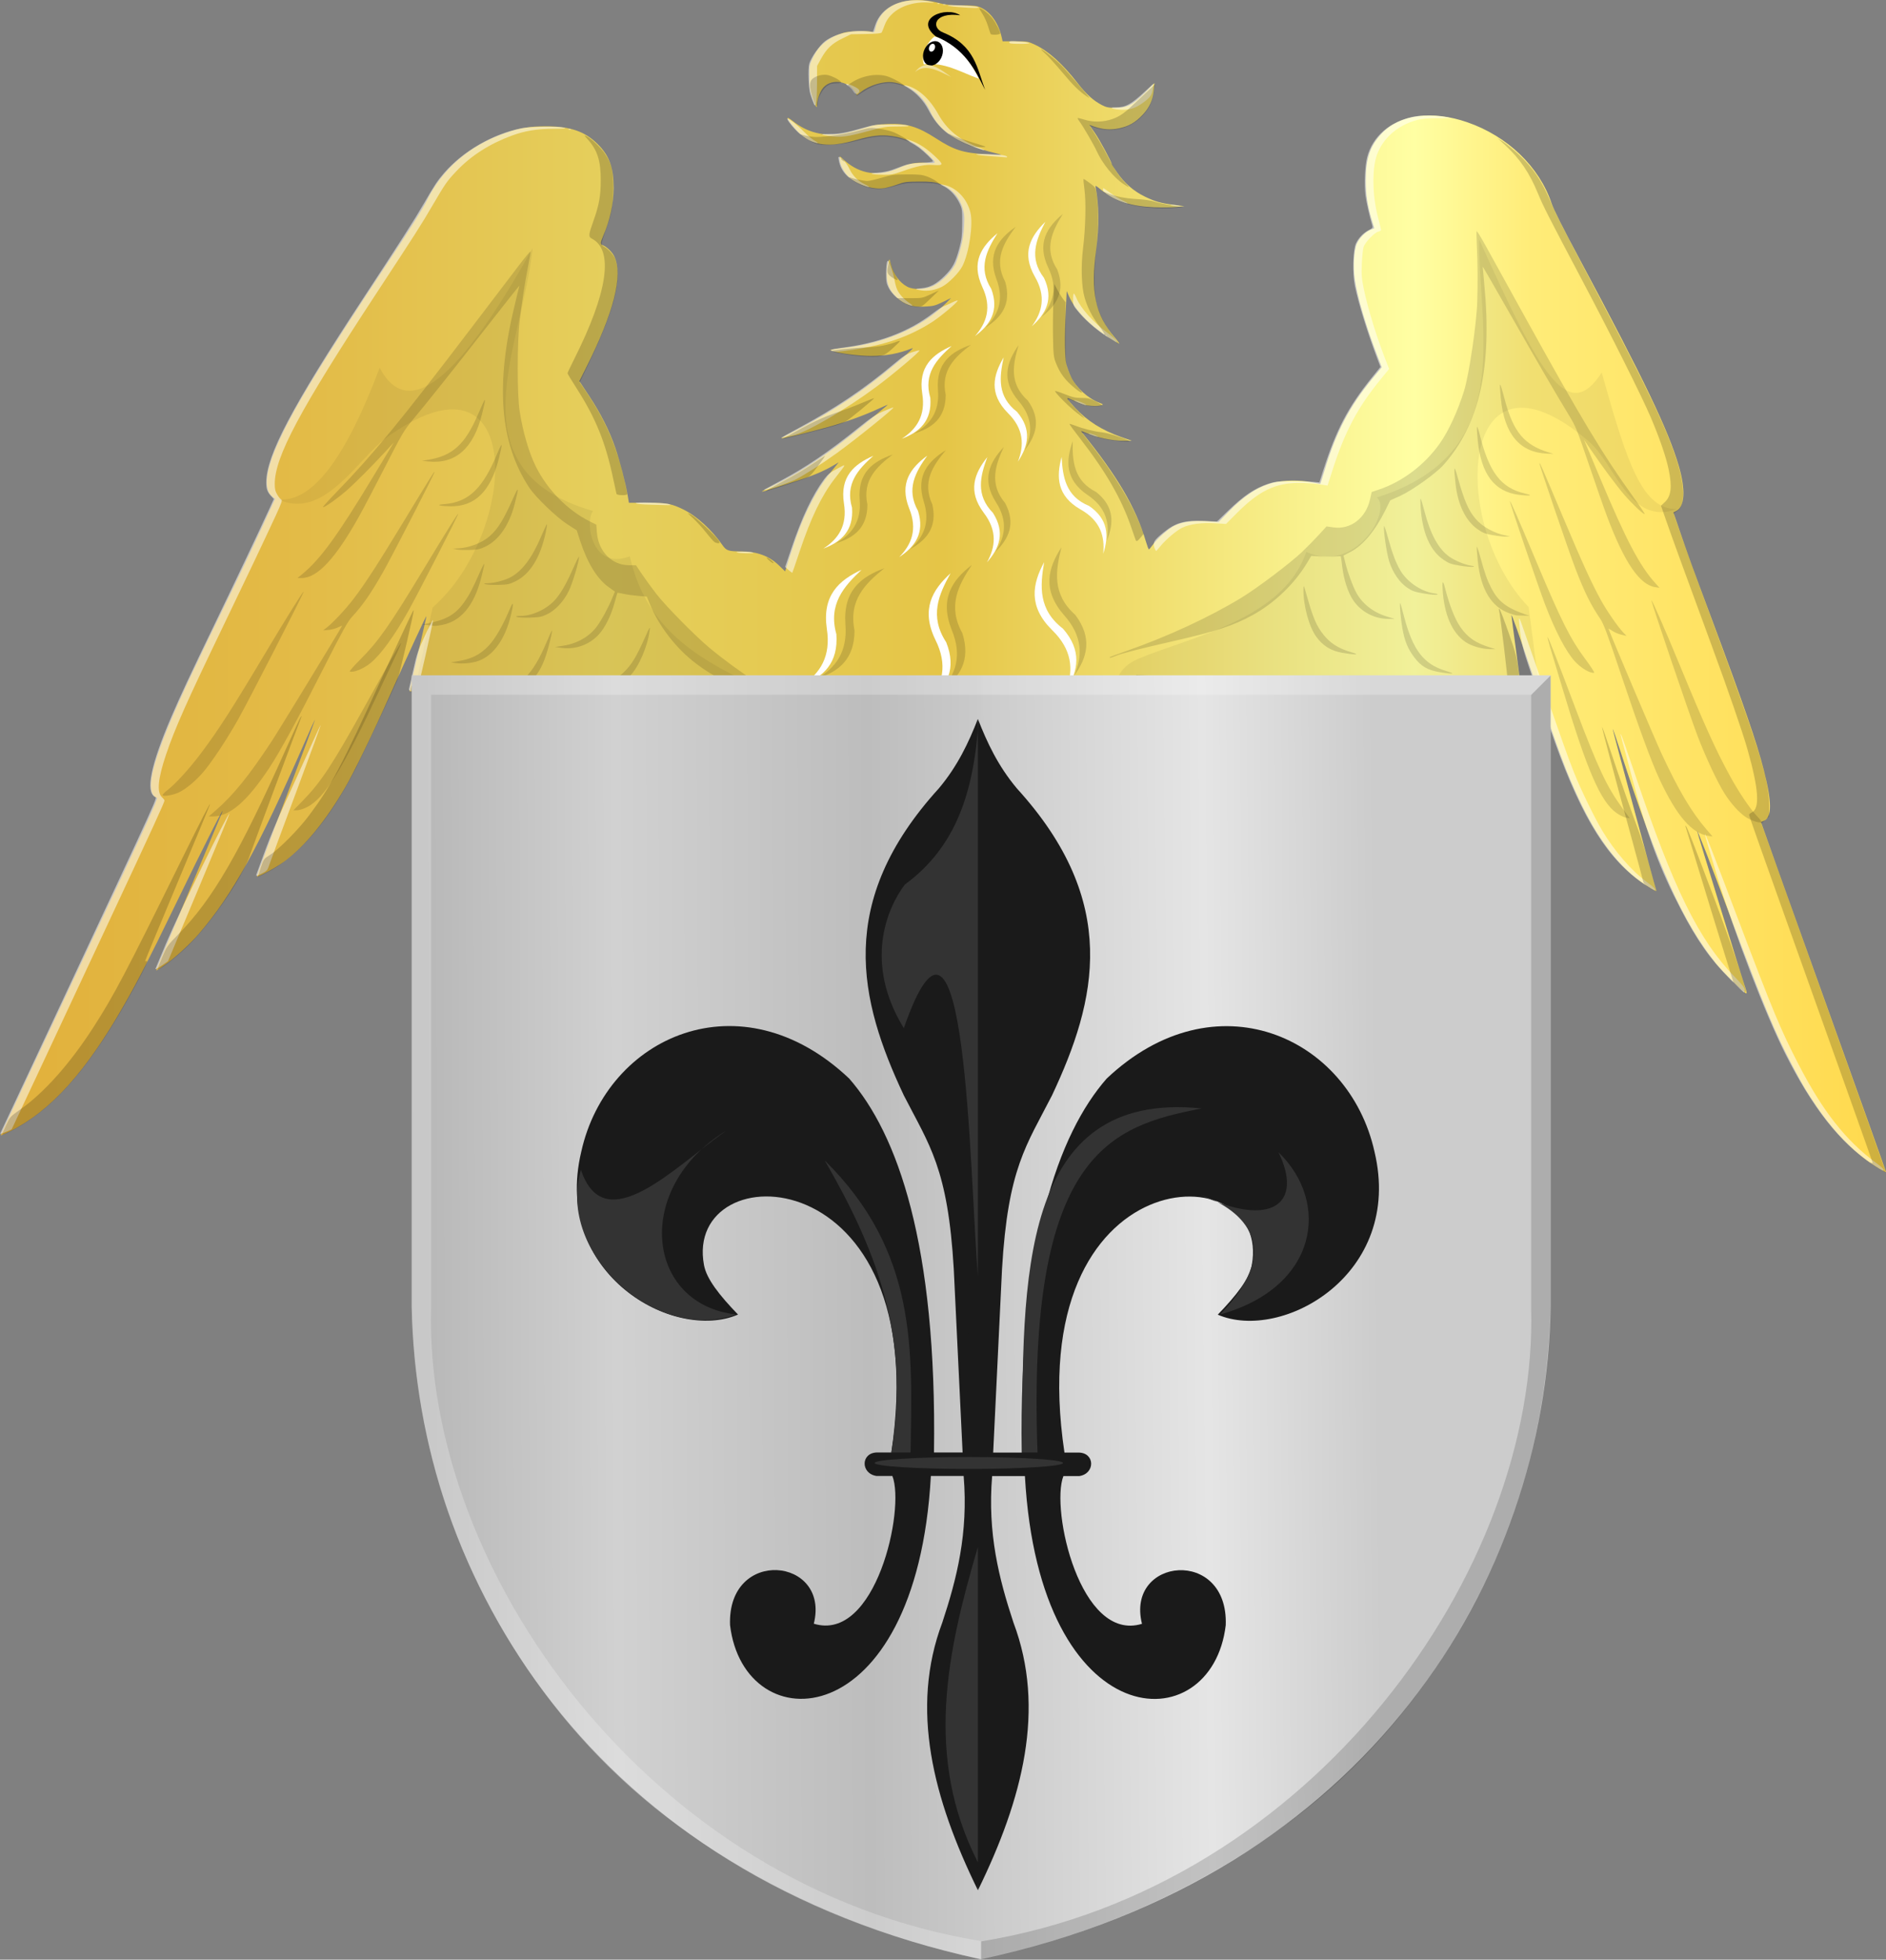 <?xml version="1.0" encoding="UTF-8" standalone="no"?>
<!-- Created with Inkscape (http://www.inkscape.org/) -->

<svg
   xmlns:dc="http://purl.org/dc/elements/1.1/"
   xmlns:cc="http://creativecommons.org/ns#"
   xmlns:rdf="http://www.w3.org/1999/02/22-rdf-syntax-ns#"
   xmlns:svg="http://www.w3.org/2000/svg"
   xmlns="http://www.w3.org/2000/svg"
   xmlns:xlink="http://www.w3.org/1999/xlink"
   xmlns:sodipodi="http://sodipodi.sourceforge.net/DTD/sodipodi-0.dtd"
   xmlns:inkscape="http://www.inkscape.org/namespaces/inkscape"
   width="525.4"
   height="545.687"
   id="svg14916"
   version="1.1"
   inkscape:version="0.48.4 r9939"
   sodipodi:docname="Nieuw document 74">
  <rect width="100%" height="100%" fill="#808080" stroke="none"/>
  <defs
     id="defs14918">
    <linearGradient
       inkscape:collect="always"
       xlink:href="#linearGradient11325-6"
       id="linearGradient12654-4"
       x1="290.749"
       y1="503.202"
       x2="425.623"
       y2="503.202"
       gradientUnits="userSpaceOnUse"
       gradientTransform="translate(-89.966,2.764)" />
    <linearGradient
       id="linearGradient11325-6">
      <stop
         id="stop11327-7"
         offset="0"
         style="stop-color:#b58e30;stop-opacity:1;" />
      <stop
         style="stop-color:#b58e30;stop-opacity:1;"
         offset="0"
         id="stop11329-7" />
      <stop
         style="stop-color:#b58e30;stop-opacity:1;"
         offset="0"
         id="stop11331-9" />
      <stop
         style="stop-color:#b58e30;stop-opacity:1;"
         offset="0"
         id="stop11333-6" />
      <stop
         style="stop-color:#b58e30;stop-opacity:1;"
         offset="0"
         id="stop11335-4" />
      <stop
         style="stop-color:#b68f30;stop-opacity:1;"
         offset="0"
         id="stop11337-1" />
      <stop
         style="stop-color:#b79030;stop-opacity:1;"
         offset="0"
         id="stop11339-9" />
      <stop
         style="stop-color:#ba9231;stop-opacity:1;"
         offset="0"
         id="stop11341-2" />
      <stop
         style="stop-color:#c09633;stop-opacity:1;"
         offset="0"
         id="stop11343-6" />
      <stop
         style="stop-color:#cb9f36;stop-opacity:1;"
         offset="0"
         id="stop11345-3" />
      <stop
         style="stop-color:#e2b13c;stop-opacity:1;"
         offset="0"
         id="stop11347-1" />
      <stop
         style="stop-color:#e2b13c;stop-opacity:1;"
         offset="0"
         id="stop11349-5" />
      <stop
         style="stop-color:#e2b13c;stop-opacity:1;"
         offset="0"
         id="stop11351-9" />
      <stop
         style="stop-color:#e2b13c;stop-opacity:1;"
         offset="0"
         id="stop11353-7" />
      <stop
         style="stop-color:#e2b13c;stop-opacity:1;"
         offset="0"
         id="stop11355-0" />
      <stop
         style="stop-color:#e2b13c;stop-opacity:1;"
         offset="0"
         id="stop11357-2" />
      <stop
         style="stop-color:#e2b13c;stop-opacity:1;"
         offset="0.001"
         id="stop11359-6" />
      <stop
         style="stop-color:#e2b13c;stop-opacity:1;"
         offset="0.001"
         id="stop11361-1" />
      <stop
         style="stop-color:#e2b13c;stop-opacity:1;"
         offset="0.003"
         id="stop11363-7" />
      <stop
         style="stop-color:#e2b13c;stop-opacity:1;"
         offset="0.005"
         id="stop11365-6" />
      <stop
         style="stop-color:#e2b13c;stop-opacity:1;"
         offset="0.01"
         id="stop11367-2" />
      <stop
         style="stop-color:#e2b23d;stop-opacity:1;"
         offset="0.02"
         id="stop11369-5" />
      <stop
         style="stop-color:#e2b33e;stop-opacity:1;"
         offset="0.04"
         id="stop11371-3" />
      <stop
         style="stop-color:#e2b641;stop-opacity:1;"
         offset="0.08"
         id="stop11373-4" />
      <stop
         id="stop11375-0"
         offset="0.161"
         style="stop-color:#e3bb47;stop-opacity:1;" />
      <stop
         id="stop11377-7"
         offset="0.321"
         style="stop-color:#e5cf5c;stop-opacity:1;" />
      <stop
         style="stop-color:#e5c547;stop-opacity:1;"
         offset="0.5"
         id="stop11379-5" />
      <stop
         id="stop11381-5"
         offset="0.625"
         style="stop-color:#f2e275;stop-opacity:1;" />
      <stop
         id="stop11383-3"
         offset="0.75"
         style="stop-color:#ffffa3;stop-opacity:1;" />
      <stop
         style="stop-color:#fff58d;stop-opacity:1;"
         offset="0.781"
         id="stop11385-1" />
      <stop
         style="stop-color:#ffec78;stop-opacity:1;"
         offset="0.812"
         id="stop11387-8" />
      <stop
         style="stop-color:#ffd94d;stop-opacity:1;"
         offset="1"
         id="stop11389-8" />
    </linearGradient>
    <linearGradient
       y2="513.91"
       x2="433.619"
       y1="513.91"
       x1="287.541"
       gradientUnits="userSpaceOnUse"
       id="linearGradient14512"
       xlink:href="#linearGradient4070-0"
       inkscape:collect="always"
       gradientTransform="translate(-89.966,2.764)" />
    <linearGradient
       id="linearGradient4070-0">
      <stop
         id="stop4072-1"
         offset="0"
         style="stop-color:#a3a3a3;stop-opacity:1;" />
      <stop
         id="stop4074-7"
         offset="0.143"
         style="stop-color:#b0b0b0;stop-opacity:1;" />
      <stop
         style="stop-color:#d1d1d1;stop-opacity:1;"
         offset="0.321"
         id="stop4076-5" />
      <stop
         id="stop4078-0"
         offset="0.5"
         style="stop-color:#bdbdbd;stop-opacity:1;" />
      <stop
         style="stop-color:#e5e5e5;stop-opacity:1;"
         offset="0.75"
         id="stop4080-5" />
      <stop
         id="stop4082-9"
         offset="0.875"
         style="stop-color:#cccccc;stop-opacity:1;" />
      <stop
         style="stop-color:#cccccc;stop-opacity:1;"
         offset="1"
         id="stop4084-0" />
    </linearGradient>
    <linearGradient
       inkscape:collect="always"
       xlink:href="#linearGradient4070-0"
       id="linearGradient16089"
       x1="176.986"
       y1="644.918"
       x2="570.533"
       y2="643.49"
       gradientUnits="userSpaceOnUse" />
    <linearGradient
       inkscape:collect="always"
       xlink:href="#linearGradient4070-0"
       id="linearGradient16097"
       x1="181.354"
       y1="647.061"
       x2="563.576"
       y2="643.489"
       gradientUnits="userSpaceOnUse" />
    <linearGradient
       inkscape:collect="always"
       xlink:href="#linearGradient11325-6"
       id="linearGradient16105"
       x1="131.769"
       y1="439.862"
       x2="656.986"
       y2="439.862"
       gradientUnits="userSpaceOnUse" />
  </defs>
  <sodipodi:namedview
     id="base"
     pagecolor="#ffffff"
     bordercolor="#666666"
     borderopacity="1.0"
     inkscape:pageopacity="0.0"
     inkscape:pageshadow="2"
     inkscape:zoom="0.7"
     inkscape:cx="337.71684"
     inkscape:cy="194.58633"
     inkscape:document-units="px"
     inkscape:current-layer="layer1"
     showgrid="false"
     fit-margin-top="0"
     fit-margin-left="0"
     fit-margin-right="0"
     fit-margin-bottom="0"
     inkscape:window-width="1600"
     inkscape:window-height="837"
     inkscape:window-x="-8"
     inkscape:window-y="-8"
     inkscape:window-maximized="1" />
  <g
     inkscape:label="Laag 1"
     inkscape:groupmode="layer"
     id="layer1"
     transform="translate(-131.586,-276.662)">
    <path
       style="fill:url(#linearGradient16105);fill-opacity:1.0"
       d="m 655.232,602.15 c -6.414,-3.835 -12.514,-9.89 -17.689,-17.561 -2.943,-4.362 -3.554,-5.389 -6.496,-10.927 -4.871,-9.167 -8.121,-16.938 -16.887,-40.377 -6.203,-16.585 -9.613,-25.37 -9.783,-25.202 -0.084,0.084 12.224,40.116 13.527,43.995 0.224,0.666 0.303,1.211 0.176,1.211 -0.497,0 -6.697,-6.141 -8.569,-8.488 -9.158,-11.479 -16.058,-26.813 -26.467,-58.823 -1.159,-3.563 -2.152,-6.434 -2.208,-6.379 -0.083,0.083 11.7,43.721 12.108,44.84 0.228,0.625 -0.265,0.396 -3.023,-1.408 -7.074,-4.627 -13.23,-12.567 -18.473,-23.828 -3.638,-7.814 -5.075,-11.646 -12.085,-32.249 -4.804,-14.119 -6.696,-19.454 -6.718,-18.948 -0.01,0.157 0.625,4.961 1.405,10.677 0.779,5.716 1.358,10.451 1.286,10.522 -0.123,0.122 -86.137,-1.77 -98.16,-2.159 l -5.49,-0.178 -0.207,3.151 -0.207,3.151 -1.907,0.162 c -1.049,0.089 -21.568,0.835 -45.598,1.658 -38.707,1.326 -43.691,1.547 -43.691,1.94 0,0.389 -6.988,-0.054 -57.151,-3.623 -31.433,-2.237 -57.194,-4.11 -57.247,-4.162 -0.053,-0.052 0.996,-4.759 2.331,-10.46 1.335,-5.7 2.397,-10.395 2.359,-10.432 -0.12,-0.119 -5.17,10.808 -9.96,21.551 -4.884,10.953 -10.126,21.773 -12.632,26.071 -5.456,9.361 -11.133,16.291 -16.845,20.564 -2.276,1.703 -7.452,4.548 -7.745,4.258 -0.088,-0.088 3.532,-9.934 8.045,-21.882 4.513,-11.947 8.168,-21.76 8.122,-21.805 -0.046,-0.045 -1.416,2.963 -3.044,6.684 -12.623,28.849 -19.939,42.072 -29.33,53.008 -2.428,2.827 -6.725,6.753 -9.497,8.676 -2.682,1.86 -2.588,1.833 -2.066,0.599 0.255,-0.602 4.19,-10.005 8.746,-20.897 4.556,-10.891 8.559,-20.444 8.897,-21.227 2.486,-5.773 -4.24,7.453 -13.33,26.213 -6.548,13.514 -9.552,19.369 -13.449,26.213 -10.735,18.856 -20.567,29.748 -32.004,35.454 -1.318,0.658 -2.446,1.147 -2.506,1.088 -0.06,-0.059 9.822,-21.191 21.959,-46.96 18.482,-39.237 21.99,-46.881 21.589,-47.032 -3.972,-1.493 -1.031,-11.844 9.968,-35.082 3.097,-6.544 3.91,-8.229 11.65,-24.145 2.172,-4.466 5.599,-11.701 7.615,-16.078 l 3.666,-7.957 -0.697,-0.544 c -2.639,-2.061 -2.034,-7.283 1.814,-15.655 4.46,-9.702 12.063,-22.134 30.983,-50.657 5.683,-8.567 9.141,-14.077 10.197,-16.245 4.251,-8.73 11.845,-15.272 21.749,-18.736 4.158,-1.454 6.858,-1.9 11.479,-1.895 6.721,0.008 10.787,1.413 14.348,4.959 3.262,3.247 4.455,6.544 4.437,12.257 -0.013,4.37 -1.043,9.031 -2.978,13.487 -0.729,1.679 -0.748,2.148 -0.096,2.383 1.092,0.393 2.641,1.873 3.234,3.09 2.555,5.241 -0.082,15.642 -7.912,31.205 l -1.801,3.579 2.727,4.114 c 3.193,4.818 5.61,9.6 7.265,14.372 1.276,3.68 2.879,9.823 3.46,13.259 l 0.36,2.127 5.05,0 c 5.54,0 6.841,0.243 10.2,1.905 3.659,1.811 7.896,5.687 10.817,9.896 1.059,1.526 1.658,1.73 5.093,1.735 4.476,0.007 7.898,1.262 10.633,3.904 l 1.725,1.665 1.018,-3.284 c 1.907,-6.151 3.633,-10.687 5.517,-14.493 2.157,-4.358 3.764,-6.898 6.48,-10.237 l 1.915,-2.355 -1.504,0.882 c -2.654,1.556 -5.708,2.85 -9.826,4.164 -2.21,0.705 -5.364,1.718 -7.01,2.251 -1.646,0.533 -3.04,0.922 -3.098,0.864 -0.058,-0.057 1.483,-0.867 3.423,-1.799 7.96,-3.823 15.687,-9.083 26.488,-18.035 2.682,-2.222 5.005,-4.163 5.162,-4.313 0.157,-0.15 -1.069,0.361 -2.726,1.136 -3.743,1.749 -9.036,3.661 -13.917,5.026 -5.05,1.412 -12.839,3.308 -12.987,3.16 -0.066,-0.066 1.667,-1.021 3.851,-2.122 6.753,-3.405 14.22,-8.026 20.328,-12.579 5.52,-4.115 13.548,-10.91 12.293,-10.406 -3.726,1.496 -7.239,2.148 -11.579,2.148 -3.216,0 -8.937,-0.742 -10.615,-1.377 l -0.717,-0.271 0.717,-0.156 c 0.395,-0.086 1.944,-0.297 3.444,-0.47 11.268,-1.298 21.734,-5.893 28.056,-12.317 l 1.512,-1.536 -2.343,1.128 c -2.118,1.019 -2.608,1.14 -5.099,1.254 -3.52,0.161 -5.469,-0.488 -7.669,-2.554 -2.082,-1.955 -2.83,-3.725 -2.803,-6.638 0.011,-1.254 0.187,-2.664 0.39,-3.134 l 0.37,-0.855 0.363,1.351 c 0.772,2.875 2.423,5.14 4.585,6.291 1.706,0.909 4.883,0.831 7.111,-0.174 2.467,-1.112 5.685,-4.382 6.51,-6.613 1.327,-3.591 2.045,-6.833 2.216,-10.002 0.147,-2.724 0.086,-3.44 -0.437,-5.15 -1.021,-3.337 -3.302,-5.651 -6.748,-6.845 -1.152,-0.399 -2.33,-0.508 -5.352,-0.495 -3.491,0.015 -4.087,0.094 -6.026,0.801 -1.184,0.431 -2.831,0.898 -3.661,1.037 -2.966,0.497 -7.152,-0.784 -9.729,-2.977 -1.391,-1.184 -2.68,-3.559 -2.68,-4.94 l 0,-0.963 1.507,1.316 c 4.259,3.72 9.423,4.411 14.867,1.99 2.958,-1.316 4.787,-1.66 7.798,-1.466 2.986,0.192 2.988,0.162 0.169,-2.532 -3.182,-3.041 -6.001,-4.432 -10.068,-4.969 -2.933,-0.388 -5.364,-0.104 -9.67,1.129 -7.473,2.139 -11.722,1.682 -15.563,-1.675 -1.482,-1.295 -3.834,-4.227 -3.587,-4.472 0.092,-0.092 0.724,0.281 1.404,0.828 4.013,3.231 8.682,4.416 13.881,3.523 1.431,-0.246 4.078,-0.914 5.883,-1.485 2.791,-0.883 3.795,-1.059 6.724,-1.178 5.271,-0.215 8.362,0.709 13.499,4.033 4.989,3.229 7.462,4.013 13.92,4.415 2.28,0.142 4.183,0.221 4.229,0.175 0.046,-0.045 -0.793,-0.297 -1.865,-0.558 -9.819,-2.401 -15.359,-5.961 -17.885,-11.493 -2.061,-4.513 -5.881,-7.521 -10.376,-8.171 -2.668,-0.386 -6.574,0.784 -8.994,2.694 l -1.081,0.853 -0.492,-0.787 c -2.118,-3.39 -7.049,-3.897 -9.168,-0.942 -0.757,1.055 -1.444,3.144 -1.444,4.389 0,1.276 -0.419,0.66 -1.328,-1.954 -0.689,-1.982 -0.795,-2.728 -0.808,-5.713 -0.016,-3.408 -0.009,-3.449 1.063,-5.601 1.678,-3.371 4.243,-5.429 8.391,-6.731 1.502,-0.471 6.54,-0.639 7.916,-0.263 0.702,0.192 0.76,0.124 1.086,-1.278 1.477,-6.351 8.801,-9.135 17.702,-6.728 1.795,0.485 3.136,0.622 6.298,0.644 3.469,0.023 4.2,0.111 5.352,0.639 2.616,1.201 4.824,4.289 5.674,7.936 l 0.332,1.425 3.504,0 c 3.367,0 3.582,0.038 5.508,0.942 3.768,1.769 7.641,5.26 11.915,10.741 2.4,3.077 4.333,4.819 6.742,6.076 1.198,0.625 1.814,0.75 3.731,0.754 3.23,0.008 4.859,-0.829 8.294,-4.262 l 2.625,-2.623 -0.186,1.878 c -0.284,2.871 -1.206,4.921 -3.136,6.97 -2.018,2.142 -3.877,3.198 -6.635,3.769 -2.316,0.48 -4.376,0.336 -6.738,-0.469 l -1.472,-0.502 1.548,2.232 c 1.336,1.926 4.696,8.141 4.696,8.688 0,0.103 0.668,1.147 1.485,2.32 2.118,3.042 4.642,5.229 7.796,6.754 2.85,1.378 4.394,1.806 8.368,2.32 l 2.583,0.334 -2.274,0.226 c -1.25,0.125 -4.027,0.154 -6.17,0.065 -6.413,-0.265 -10.798,-1.694 -14.613,-4.761 -1.767,-1.421 -1.816,-1.44 -1.647,-0.659 0.908,4.204 0.964,11.127 0.138,17.188 -1.611,11.826 -0.299,18.086 5.123,24.433 0.837,0.979 1.409,1.781 1.271,1.781 -0.138,0 -1.598,-0.884 -3.247,-1.965 -5.126,-3.361 -9.024,-7.437 -10.683,-11.168 l -0.674,-1.516 -0.257,5.258 c -0.361,7.377 -0.305,13.226 0.145,15.088 0.208,0.862 0.807,2.469 1.332,3.571 1.413,2.969 4.693,5.965 7.848,7.169 1.036,0.395 1.163,0.518 0.717,0.692 -0.959,0.374 -3.782,0.264 -5.195,-0.201 -0.755,-0.249 -2.114,-0.815 -3.02,-1.258 -2.021,-0.988 -1.912,-0.676 0.771,2.201 3.397,3.643 7.419,6.195 12.736,8.081 l 3.062,1.086 -2.043,0.015 c -3.45,0.025 -7.675,-0.883 -11.144,-2.396 -0.799,-0.348 -1.043,-0.381 -0.824,-0.11 10.007,12.354 15.177,21.154 17.926,30.516 0.357,1.215 0.734,2.208 0.839,2.208 0.105,0 0.55,-0.516 0.99,-1.146 1.278,-1.832 4.529,-4.702 6.231,-5.501 2.235,-1.05 4.92,-1.405 8.872,-1.173 l 3.342,0.196 2.905,-2.995 c 4.215,-4.345 7.909,-6.746 12.161,-7.904 2.751,-0.749 7.734,-0.818 10.923,-0.15 1.24,0.26 2.291,0.432 2.337,0.383 0.046,-0.049 0.545,-1.628 1.11,-3.508 3.289,-10.947 6.985,-18.025 13.55,-25.95 l 2.45,-2.958 -1.347,-3.497 c -3.062,-7.952 -5.446,-16.059 -6.159,-20.942 -0.517,-3.542 -0.259,-8.131 0.561,-9.977 0.73,-1.642 2.333,-3.253 3.869,-3.891 l 0.991,-0.411 -0.551,-1.803 c -1.318,-4.313 -1.806,-7.404 -1.815,-11.491 -0.013,-6.128 1.164,-9.613 4.41,-13.058 5.022,-5.331 14.098,-6.529 23.871,-3.152 11.197,3.87 20.032,12.351 23.464,22.525 0.589,1.744 3.225,6.992 7.946,15.814 17.882,33.416 24.605,47.436 27.498,57.35 1.932,6.621 1.691,11.324 -0.643,12.522 l -0.845,0.434 1.69,4.927 c 2.39,6.966 3.434,9.843 8.77,24.16 9.257,24.839 12.763,35.001 14.722,42.66 2.255,8.818 2.28,13.159 0.08,14.098 -0.442,0.189 -0.832,0.356 -0.866,0.371 -0.034,0.015 7.808,21.938 17.428,48.718 9.62,26.78 17.451,48.729 17.402,48.777 -0.049,0.048 -0.838,-0.361 -1.755,-0.91 z"
       id="path12872-0"
       inkscape:connector-curvature="0" />
    <path
       style="fill:#000000;fill-opacity:0.137"
       d="m 191.616,502.387 c 4.983,-4.322 9.306,-9.656 15.659,-19.322 2.12,-3.226 19.093,-31.047 19.581,-32.097 0.047,-0.102 -0.451,0.079 -1.107,0.401 -0.656,0.322 -1.857,0.64 -2.669,0.707 l -1.476,0.121 1.004,-0.777 c 1.763,-1.363 5.443,-5.31 7.556,-8.103 3.285,-4.343 6.546,-9.38 13.742,-21.227 8.006,-13.182 8.605,-14.141 8.741,-14.007 0.15,0.149 -11.754,23.288 -14.241,27.683 -3.451,6.098 -5.714,9.368 -8.786,12.696 -1.212,1.313 -2.598,3.822 -8.104,14.674 -7.134,14.06 -11.847,22.711 -14.871,27.294 -6.168,9.346 -11.07,13.581 -15.719,13.576 l -1.174,0 1.865,-1.618 z m 24.285,-2.725 c 5.009,-5.114 8.242,-10.001 16.785,-25.373 6.945,-12.496 10.325,-18.419 10.61,-18.594 0.141,-0.086 -0.337,1.1 -1.063,2.636 -0.725,1.536 -2.996,6.384 -5.047,10.772 -10.197,21.824 -15.225,29.91 -20.099,32.328 -0.96,0.476 -2.2,0.866 -2.757,0.866 l -1.011,0 2.581,-2.636 z m -39.014,-1.558 c -0.092,-0.148 0.476,-0.755 1.262,-1.35 2.216,-1.678 6.079,-5.899 9.268,-10.127 4.98,-6.601 8.918,-12.729 18.404,-28.635 5.307,-8.899 10.206,-16.744 10.361,-16.59 0.177,0.175 -15.195,30.136 -18.234,35.538 -3.118,5.544 -7.296,11.854 -9.758,14.74 -2.072,2.428 -4.758,4.665 -6.762,5.631 -1.562,0.753 -4.272,1.227 -4.541,0.795 z m 184.795,-19.865 c -1.526,-0.931 -5.902,-2.761 -15.346,-6.416 -11.404,-4.414 -15.878,-6.639 -20.791,-10.339 -5.583,-4.205 -10.388,-10.413 -12.996,-16.791 l -0.778,-1.901 -2.451,-0.203 c -1.348,-0.112 -3.169,-0.368 -4.045,-0.571 -0.876,-0.202 -1.632,-0.33 -1.679,-0.284 -0.047,0.046 -0.408,1.287 -0.804,2.757 -0.952,3.54 -2.65,6.958 -4.404,8.863 -2.627,2.854 -6.492,4.244 -10.352,3.722 l -1.865,-0.252 2.296,-0.351 c 3.928,-0.6 7.304,-2.534 9.421,-5.398 1.276,-1.726 3.081,-5.042 4.164,-7.648 l 0.838,-2.019 -1.821,-1.312 c -3.152,-2.27 -5.893,-6.752 -7.885,-12.895 l -0.929,-2.865 -2.612,-1.676 c -3.011,-1.932 -8.888,-7.582 -10.613,-10.202 -8.278,-12.575 -9.51,-28.882 -3.894,-51.509 0.624,-2.512 1.134,-4.637 1.134,-4.722 0,-0.085 -4.347,5.403 -9.659,12.196 -9.669,12.364 -15.524,19.708 -20.183,25.315 -2.286,2.752 -2.889,3.78 -7.516,12.822 -2.767,5.407 -6.031,11.625 -7.254,13.819 -6.57,11.783 -11.637,17.238 -16.013,17.238 l -1.176,0 1.271,-1.045 c 5.095,-4.19 9.807,-10.647 19.644,-26.919 l 5.918,-9.789 -2.233,2.422 c -3.887,4.217 -8.489,8.831 -10.978,11.009 -2.5,2.188 -6.269,4.834 -6.523,4.581 -0.081,-0.08 1.638,-1.986 3.82,-4.235 10.166,-10.481 17.7,-19.652 37.412,-45.546 5.905,-7.757 12.03,-15.802 13.61,-17.876 1.58,-2.075 2.914,-3.651 2.964,-3.502 0.051,0.149 -0.234,1.91 -0.631,3.915 -0.931,4.692 -1.749,9.958 -2.382,15.327 -0.724,6.146 -0.73,20.61 -0.01,25.216 0.906,5.79 2.629,11.668 4.524,15.432 3.301,6.556 8.815,12.144 15.08,15.284 l 1.751,0.877 0.166,2.182 c 0.401,5.268 4.155,9.103 8.914,9.106 l 1.964,0.003 1.729,2.564 c 0.951,1.41 2.779,3.91 4.062,5.555 2.644,3.389 10.8,11.652 14.673,14.866 8.121,6.739 18.903,13.78 29.773,19.443 2.328,1.213 4.233,2.26 4.233,2.327 0,0.255 -0.469,0.08 -1.54,-0.573 z m -93.303,-8.633 c -0.648,-0.118 -0.237,-0.249 1.659,-0.532 6.374,-0.952 9.942,-4.439 13.747,-13.433 0.812,-1.92 1.514,-3.454 1.559,-3.409 0.185,0.184 -0.849,4.504 -1.649,6.894 -1.133,3.382 -2.287,5.336 -4.394,7.439 -2.234,2.229 -4.161,3.019 -7.621,3.124 -1.342,0.041 -2.827,0.003 -3.3,-0.082 z m 27.405,-1.424 c -0.826,-0.127 -0.55,-0.222 1.554,-0.537 3.242,-0.485 5.713,-1.62 7.81,-3.585 2.337,-2.19 3.584,-4.214 6.196,-10.058 1.307,-2.923 1.389,-3.039 1.216,-1.722 -0.582,4.439 -3.058,10.138 -5.471,12.592 -2.214,2.251 -4.6,3.285 -7.812,3.385 -1.369,0.043 -2.941,0.008 -3.493,-0.076 z m -66.747,-4.535 c -0.173,-0.065 1.191,-1.62 3.03,-3.456 4.872,-4.864 8.093,-9.444 17.083,-24.292 7.168,-11.839 9.944,-16.284 10.082,-16.146 0.145,0.144 -11.398,22.609 -13.938,27.127 -3.878,6.897 -7.658,12.094 -10.479,14.408 -1.95,1.6 -4.751,2.744 -5.778,2.359 z m 29.441,-2.349 -1.291,-0.201 1.435,-0.222 c 4.283,-0.663 6.631,-1.805 9.128,-4.441 1.799,-1.899 3.956,-5.646 5.822,-10.116 1.025,-2.455 1.184,-1.912 0.408,1.391 -1.595,6.792 -4.796,11.385 -9.03,12.958 -1.769,0.657 -4.554,0.928 -6.472,0.63 z m -7.605,-10.559 -1.722,-0.175 1.148,-0.219 c 5.578,-1.065 8.086,-2.481 10.582,-5.976 1.459,-2.043 2.327,-3.688 4.237,-8.032 0.758,-1.724 1.382,-2.924 1.387,-2.666 0.007,0.258 -0.373,1.966 -0.838,3.796 -1.994,7.84 -5.681,12.259 -11.044,13.234 -0.937,0.17 -1.776,0.288 -1.865,0.262 -0.089,-0.026 -0.937,-0.127 -1.884,-0.223 z m 24.679,-2.278 c -0.431,-0.195 -0.17,-0.265 1.046,-0.28 3.559,-0.044 7.738,-2.108 10.014,-4.946 1.557,-1.941 2.925,-4.405 4.776,-8.596 0.833,-1.887 1.518,-3.221 1.521,-2.964 0.015,1.274 -1.825,7.407 -2.859,9.527 -1.461,2.997 -3.81,5.488 -6.221,6.596 -1.431,0.658 -2.117,0.781 -4.689,0.846 -1.657,0.042 -3.271,-0.041 -3.587,-0.184 z m -8.752,-9.118 c -0.597,-0.202 -0.483,-0.248 0.676,-0.272 1.78,-0.036 4.51,-0.738 6.191,-1.591 3.279,-1.665 6.112,-5.395 8.646,-11.386 0.832,-1.968 1.571,-3.521 1.642,-3.451 0.071,0.07 -0.088,1.128 -0.353,2.351 -1.512,6.982 -4.351,11.552 -8.413,13.538 -1.716,0.839 -2.175,0.934 -4.784,0.991 -1.587,0.035 -3.209,-0.046 -3.604,-0.18 z m -8.035,-9.685 -1.004,-0.228 1.023,-0.038 c 3.411,-0.125 7.001,-1.465 9.25,-3.453 2.274,-2.01 3.854,-4.582 6.568,-10.689 1.531,-3.445 1.608,-3.025 0.34,1.852 -1.49,5.731 -4.364,9.927 -8.026,11.717 -1.596,0.78 -2.193,0.911 -4.494,0.982 -1.459,0.046 -3.105,-0.02 -3.657,-0.145 z m -4.591,-12.245 c -0.528,-0.15 -0.183,-0.25 1.31,-0.378 6.748,-0.58 10.684,-4.424 14.783,-14.439 0.54,-1.319 1.018,-2.213 1.062,-1.987 0.044,0.226 -0.302,1.915 -0.77,3.753 -2.315,9.103 -6.644,13.372 -13.469,13.284 -1.209,-0.016 -2.521,-0.12 -2.916,-0.232 z m -3.3,-12.254 -1.722,-0.183 1.435,-0.224 c 7.028,-1.098 10.525,-4.241 14.187,-12.753 2.259,-5.25 2.388,-5.263 1.112,-0.112 -2.387,9.638 -7.41,14.078 -15.012,13.272 z"
       id="path12848-3-1"
       inkscape:connector-curvature="0" />
    <path
       style="fill:#000000;fill-opacity:0.137"
       d="m 607.048,507.715 c -4.299,-4.994 -7.797,-10.894 -12.671,-21.372 -1.627,-3.497 -14.356,-33.468 -14.685,-34.577 -0.032,-0.107 0.434,0.143 1.036,0.556 0.602,0.413 1.744,0.901 2.537,1.084 l 1.443,0.332 -0.88,-0.913 c -1.545,-1.603 -4.61,-6.037 -6.292,-9.105 -2.616,-4.77 -5.107,-10.224 -10.496,-22.981 -5.996,-14.195 -6.449,-15.231 -6.602,-15.117 -0.17,0.126 8.228,24.734 10.047,29.441 2.524,6.531 4.285,10.091 6.839,13.827 1.008,1.474 2.012,4.155 5.875,15.686 5.005,14.939 8.405,24.176 10.728,29.146 4.737,10.136 8.97,15.031 13.57,15.695 l 1.162,0.169 -1.609,-1.869 z m -23.63,-6.193 c -4.209,-5.782 -6.694,-11.082 -12.902,-27.521 -5.047,-13.364 -7.526,-19.711 -7.782,-19.925 -0.127,-0.106 0.173,1.137 0.667,2.762 0.493,1.625 2.032,6.748 3.42,11.384 6.902,23.061 10.695,31.786 15.165,34.881 0.88,0.609 2.051,1.174 2.601,1.254 l 1.001,0.146 -2.169,-2.979 z m 38.829,4.076 c 0.112,-0.133 -0.361,-0.816 -1.052,-1.518 -1.947,-1.979 -5.153,-6.712 -7.691,-11.355 -3.963,-7.249 -6.964,-13.879 -14.027,-30.983 -3.951,-9.569 -7.653,-18.037 -7.828,-17.907 -0.2,0.148 10.633,32.005 12.85,37.788 2.276,5.935 5.487,12.779 7.502,15.989 1.696,2.701 4.027,5.301 5.868,6.545 1.436,0.97 4.048,1.829 4.377,1.44 z M 442.307,459.335 c 1.646,-0.702 6.243,-1.882 16.121,-4.139 11.928,-2.725 16.679,-4.282 22.081,-7.236 6.138,-3.357 11.799,-8.807 15.312,-14.742 l 1.047,-1.769 2.455,0.152 c 1.35,0.084 3.189,0.092 4.086,0.018 0.897,-0.074 1.663,-0.091 1.702,-0.039 0.039,0.053 0.216,1.332 0.393,2.843 0.425,3.64 1.606,7.266 3.063,9.404 2.183,3.202 5.804,5.134 9.699,5.174 l 1.882,0.019 -2.22,-0.678 c -3.799,-1.16 -6.857,-3.559 -8.533,-6.697 -1.011,-1.892 -2.312,-5.433 -3.003,-8.167 l -0.535,-2.118 1.994,-1.035 c 3.45,-1.792 6.817,-5.832 9.684,-11.623 l 1.338,-2.701 2.829,-1.282 c 3.261,-1.478 9.901,-6.222 11.991,-8.566 10.027,-11.25 13.628,-27.207 11.376,-50.404 -0.25,-2.575 -0.445,-4.751 -0.432,-4.835 0.012,-0.085 3.511,5.971 7.776,13.458 7.761,13.626 12.482,21.735 16.272,27.954 1.86,3.052 2.306,4.156 5.564,13.768 1.948,5.748 4.269,12.371 5.159,14.718 4.779,12.605 8.996,18.732 13.326,19.362 l 1.163,0.169 -1.105,-1.217 c -4.429,-4.879 -8.149,-11.947 -15.505,-29.463 l -4.426,-10.538 1.855,2.718 c 3.23,4.732 7.109,9.96 9.254,12.473 2.154,2.525 5.496,5.685 5.785,5.472 0.092,-0.068 -1.331,-2.201 -3.161,-4.74 -8.528,-11.834 -14.642,-21.993 -30.364,-50.452 -4.71,-8.525 -9.595,-17.367 -10.855,-19.647 -1.26,-2.28 -2.35,-4.032 -2.421,-3.892 -0.072,0.14 -0.048,1.924 0.053,3.965 0.235,4.776 0.276,10.105 0.118,15.508 -0.181,6.185 -2.288,20.497 -3.674,24.951 -1.742,5.598 -4.305,11.166 -6.73,14.617 -4.224,6.012 -10.495,10.747 -17.153,12.951 l -1.86,0.616 -0.483,2.135 c -1.167,5.155 -5.441,8.408 -10.15,7.726 l -1.944,-0.28 -2.085,2.288 c -1.147,1.259 -3.321,3.469 -4.831,4.911 -3.111,2.973 -12.387,9.973 -16.689,12.596 -9.02,5.498 -20.716,10.912 -32.298,14.95 -2.481,0.865 -4.518,1.627 -4.528,1.693 -0.037,0.252 0.452,0.147 1.607,-0.345 z m 93.577,4.893 c 0.658,-0.024 0.271,-0.213 -1.563,-0.766 -6.167,-1.859 -9.189,-5.824 -11.639,-15.271 -0.523,-2.017 -0.993,-3.636 -1.044,-3.598 -0.21,0.155 0.182,4.578 0.625,7.059 0.627,3.509 1.483,5.609 3.261,7.993 1.885,2.527 3.676,3.586 7.084,4.188 1.322,0.233 2.796,0.411 3.277,0.394 z m -26.907,-5.355 c 0.836,-0.007 0.576,-0.141 -1.459,-0.755 -3.137,-0.947 -5.417,-2.425 -7.204,-4.671 -1.992,-2.503 -2.931,-4.686 -4.662,-10.843 -0.866,-3.08 -0.93,-3.207 -0.952,-1.879 -0.073,4.475 1.545,10.472 3.574,13.247 1.862,2.546 4.071,3.913 7.235,4.474 1.348,0.239 2.909,0.432 3.468,0.427 z m 66.704,5.124 c 0.181,-0.039 -0.941,-1.774 -2.493,-3.856 -4.111,-5.514 -6.628,-10.509 -13.354,-26.495 -5.363,-12.746 -7.46,-17.544 -7.617,-17.427 -0.165,0.122 7.975,24.011 9.829,28.847 2.83,7.383 5.811,13.069 8.263,15.765 1.696,1.864 4.3,3.399 5.373,3.167 z m -28.787,-6.563 1.307,-0.013 -1.387,-0.426 c -4.141,-1.273 -6.297,-2.741 -8.383,-5.708 -1.503,-2.138 -3.089,-6.156 -4.283,-10.848 -0.655,-2.577 -0.892,-2.063 -0.607,1.318 0.586,6.949 3.083,11.956 7.042,14.122 1.654,0.905 4.37,1.574 6.311,1.555 z m 9.066,-9.352 1.729,0.074 -1.104,-0.382 c -5.364,-1.857 -7.638,-3.619 -9.597,-7.437 -1.145,-2.232 -1.763,-3.984 -3.019,-8.557 -0.499,-1.815 -0.941,-3.092 -0.983,-2.837 -0.042,0.254 0.082,1.999 0.275,3.877 0.828,8.045 3.831,12.947 8.994,14.684 0.902,0.303 1.715,0.541 1.807,0.528 0.093,-0.013 0.946,0.009 1.897,0.05 z m -24.085,-5.807 c 0.455,-0.131 0.207,-0.238 -0.994,-0.428 -3.515,-0.556 -7.349,-3.2 -9.186,-6.335 -1.257,-2.145 -2.251,-4.779 -3.47,-9.193 -0.549,-1.987 -1.031,-3.406 -1.072,-3.151 -0.201,1.259 0.724,7.591 1.437,9.838 1.008,3.176 2.968,5.979 5.191,7.422 1.319,0.857 1.98,1.078 4.516,1.512 1.634,0.28 3.243,0.43 3.576,0.334 z m 9.992,-7.761 c 0.62,-0.114 0.514,-0.176 -0.629,-0.366 -1.756,-0.292 -4.355,-1.38 -5.893,-2.466 -3.001,-2.119 -5.259,-6.218 -6.891,-12.51 -0.536,-2.067 -1.04,-3.71 -1.121,-3.651 -0.08,0.059 -0.077,1.129 0.01,2.377 0.476,7.126 2.618,12.057 6.347,14.606 1.575,1.077 2.016,1.237 4.589,1.669 1.566,0.263 3.182,0.416 3.592,0.341 z m 9.365,-8.426 1.027,-0.081 -1.007,-0.184 c -3.357,-0.615 -6.713,-2.458 -8.648,-4.748 -1.956,-2.316 -3.144,-5.089 -4.937,-11.522 -1.011,-3.629 -1.149,-3.224 -0.607,1.783 0.637,5.885 2.868,10.45 6.23,12.749 1.465,1.002 2.037,1.217 4.303,1.619 1.437,0.255 3.075,0.428 3.64,0.383 z m 6.331,-11.455 c 0.545,-0.072 0.218,-0.221 -1.241,-0.563 -6.592,-1.545 -9.925,-5.915 -12.518,-16.415 -0.342,-1.383 -0.684,-2.337 -0.76,-2.119 -0.076,0.217 0.02,1.938 0.213,3.824 0.961,9.34 4.621,14.187 11.387,15.083 1.199,0.159 2.512,0.244 2.919,0.19 z m 5.055,-11.649 1.73,0.067 -1.387,-0.428 c -6.793,-2.098 -9.794,-5.712 -12.175,-14.661 -1.468,-5.52 -1.594,-5.552 -1.084,-0.271 0.954,9.88 5.275,14.996 12.915,15.293 z"
       id="path12848-3-8-1"
       inkscape:connector-curvature="0" />
    <path
       style="fill:#000000;fill-opacity:0.057;stroke:none"
       d="m 209.063,415.705 c 9.714,1.077 19.119,-12.212 28.287,-36.634 8.201,15.589 22.961,2.025 42.635,-33.377 -2.838,27.615 -22.913,61.75 16.808,73.267 -2.271,2.66 -0.63,16.695 10.249,12.618 6.681,29.532 34.017,33.238 54.114,45.996 l -113.966,-9.362 4.919,-22.387 c 24.367,-21.426 25.81,-75.143 -12.77,-47.365 -8.092,5.826 -17.409,23.234 -30.274,17.244 z"
       id="path12687-1-9"
       inkscape:connector-curvature="0"
       sodipodi:nodetypes="ccccccccsc" />
    <path
       style="fill:#000000;fill-opacity:0.057;stroke:none"
       d="m 598.805,418.406 c -9.77,0.261 -13.957,-12.905 -21.019,-38.006 -9.494,14.848 -17.544,-0.19 -34.144,-37.113 -0.193,25.961 10.521,59.594 -28.473,71.889 4.267,3.79 -6.047,21.482 -19.689,15.17 -6.29,18.666 -31.782,23.54 -46.522,29.648 -7.9,3.274 -5.273,8.544 -11.592,12.809 l 123.052,-4.401 -3.002,-22.719 c -22.462,-23.388 -19.343,-77.035 16.744,-46.129 7.569,6.482 11.317,23.744 24.645,18.852 z"
       id="path12687-1-5-5"
       inkscape:connector-curvature="0"
       sodipodi:nodetypes="cccccscccsc" />
    <g
       transform="matrix(0.145,0.099,-0.092,0.157,375.221,183.52)"
       id="layer1-6-3"
       inkscape:label="Laag 1">
      <path
         sodipodi:nodetypes="cccc"
         inkscape:connector-curvature="0"
         id="path4875-2-6-9-6"
         d="m 380.514,417.937 c -6.847,16.743 -2.105,37.692 7.796,44.773 25.826,-21.223 57.217,-22.12 86.838,-29.49 -28.547,-16.81 -61.97,-26.417 -94.635,-15.284 z"
         style="fill:#ffffff;stroke:none" />
      <path
         transform="matrix(2.796,-0.968,0.479,2.135,-11592.069,14922.461)"
         d="m 5060.612,-4490.85 c 0,4.812 -2.304,8.713 -5.146,8.713 -2.842,0 -5.146,-3.901 -5.146,-8.713 0,-4.812 2.304,-8.713 5.146,-8.713 2.842,0 5.146,3.901 5.146,8.713 z"
         sodipodi:ry="8.7125654"
         sodipodi:rx="5.1454644"
         sodipodi:cy="-4490.8501"
         sodipodi:cx="5055.4663"
         id="path4877-0-6-4-3"
         style="fill:#000000;fill-opacity:1;fill-rule:evenodd;stroke:none"
         sodipodi:type="arc" />
      <path
         d="m 5055.182,-4492.428 c 0,1.534 -0.961,2.778 -2.147,2.778 -1.185,0 -2.147,-1.244 -2.147,-2.778 0,-1.534 0.961,-2.778 2.147,-2.778 1.186,0 2.147,1.244 2.147,2.778 z"
         sodipodi:ry="2.7779195"
         sodipodi:rx="2.1465743"
         sodipodi:cy="-4492.4282"
         sodipodi:cx="5053.0356"
         id="path4879-9-18-7-1"
         style="fill:#ffffff;fill-opacity:1;fill-rule:evenodd;stroke:none"
         sodipodi:type="arc"
         transform="matrix(2.062,-0.714,0.486,2.167,-7850.023,13777.424)" />
      <path
         sodipodi:nodetypes="ccccc"
         inkscape:connector-curvature="0"
         id="path4881-7-4-8-5"
         d="m 398.583,368.979 c -26.937,0.269 -61.821,44.382 -16.643,47.884 50.128,-9.696 80.163,8.056 110.781,25.012 -27.919,-19.923 -49.53,-47.374 -103.395,-36.331 -20.82,4.827 -30.068,-17.912 9.26,-36.568 z"
         style="fill:#000000;stroke:none" />
      <path
         sodipodi:nodetypes="ccc"
         inkscape:connector-curvature="0"
         id="path4883-3-9-3-3"
         d="m 382.238,480.142 c 3.537,-27.971 29.22,-25.612 53.483,-25.196 -22.139,3.507 -46.483,4.514 -53.483,25.196 z"
         style="fill:#ffffff;fill-opacity:0.462;stroke:none" />
    </g>
    <path
       style="fill:#ffffff;stroke:none"
       d="m 396.699,373.013 c -5.362,2.343 -9.344,5.771 -8.199,13.229 1.012,6.194 -1.578,9.94 -5.739,12.618 4.954,-1.867 8.477,-4.942 7.994,-11.397 -1.966,-6.691 1.728,-10.694 5.944,-14.45 z"
       id="path12990-40"
       inkscape:connector-curvature="0"
       sodipodi:nodetypes="ccccc" />
    <path
       style="fill:#000000;fill-opacity:0.146;stroke:none"
       d="m 402.083,372.665 c -5.528,1.928 -9.762,5.042 -9.197,12.566 0.531,6.252 -2.341,9.79 -6.697,12.144 5.084,-1.484 8.834,-4.282 8.851,-10.755 -1.443,-6.821 2.549,-10.531 7.043,-13.955 z"
       id="path12990-8-3"
       inkscape:connector-curvature="0"
       sodipodi:nodetypes="ccccc" />
    <path
       style="fill:#ffffff;stroke:none"
       d="m 374.886,403.585 c -5.362,2.343 -9.344,5.771 -8.199,13.229 1.012,6.194 -1.578,9.94 -5.739,12.618 4.954,-1.867 8.477,-4.942 7.994,-11.397 -1.966,-6.691 1.728,-10.694 5.944,-14.45 z"
       id="path12990-89-1"
       inkscape:connector-curvature="0"
       sodipodi:nodetypes="ccccc" />
    <path
       style="fill:#000000;fill-opacity:0.146;stroke:none"
       d="m 380.27,403.238 c -5.528,1.928 -9.762,5.042 -9.197,12.566 0.531,6.252 -2.341,9.79 -6.697,12.144 5.084,-1.484 8.834,-4.282 8.851,-10.755 -1.443,-6.821 2.549,-10.531 7.043,-13.955 z"
       id="path12990-8-8-7"
       inkscape:connector-curvature="0"
       sodipodi:nodetypes="ccccc" />
    <path
       style="fill:#ffffff;stroke:none"
       d="m 389.911,403.537 c -4.707,3.463 -7.827,7.68 -5.048,14.702 2.367,5.818 0.676,10.04 -2.786,13.566 4.416,-2.909 7.166,-6.681 5.256,-12.871 -3.408,-6.093 -0.698,-10.809 2.577,-15.398 z"
       id="path12990-7-9"
       inkscape:connector-curvature="0"
       sodipodi:nodetypes="ccccc" />
    <path
       style="fill:#000000;fill-opacity:0.146;stroke:none"
       d="m 395.085,402.016 c -4.961,3.094 -8.397,7.062 -6.169,14.274 1.911,5.981 -0.102,10.062 -3.825,13.314 4.627,-2.564 7.661,-6.116 6.235,-12.433 -2.927,-6.335 0.139,-10.83 3.759,-15.156 z"
       id="path12990-8-0-0"
       inkscape:connector-curvature="0"
       sodipodi:nodetypes="ccccc" />
    <path
       style="fill:#ffffff;stroke:none"
       d="m 406.629,403.946 c -3.63,4.566 -5.528,9.447 -0.994,15.502 3.819,4.999 3.3,9.514 0.89,13.817 3.494,-3.955 5.153,-8.311 1.678,-13.788 -4.896,-4.995 -3.524,-10.25 -1.574,-15.53 z"
       id="path12990-79-3"
       inkscape:connector-curvature="0"
       sodipodi:nodetypes="ccccc" />
    <path
       style="fill:#000000;fill-opacity:0.146;stroke:none"
       d="m 411.221,401.133 c -3.972,4.276 -6.241,8.999 -2.189,15.38 3.422,5.275 2.556,9.737 -0.18,13.844 3.79,-3.678 5.78,-7.895 2.738,-13.62 -4.496,-5.353 -2.722,-10.489 -0.37,-15.605 z"
       id="path12990-8-1-5"
       inkscape:connector-curvature="0"
       sodipodi:nodetypes="ccccc" />
    <path
       style="fill:#ffffff;stroke:none"
       d="m 427.327,403.896 c -1.513,5.62 -1.309,10.849 5.268,14.626 5.5,3.089 6.824,7.439 6.327,12.338 1.632,-5.006 1.418,-9.658 -3.957,-13.322 -6.488,-2.662 -7.323,-8.028 -7.638,-13.643 z"
       id="path12990-5-2"
       inkscape:connector-curvature="0"
       sodipodi:nodetypes="ccccc"
       inkscape:transform-center-x="5.3327765"
       inkscape:transform-center-y="2.1943883" />
    <path
       style="fill:#000000;fill-opacity:0.146;stroke:none"
       d="m 430.422,399.508 c -1.942,5.488 -2.143,10.717 4.123,14.984 5.246,3.499 6.23,7.937 5.355,12.784 2.014,-4.867 2.16,-9.522 -2.916,-13.584 -6.263,-3.148 -6.682,-8.562 -6.561,-14.184 z"
       id="path12990-8-86-9"
       inkscape:connector-curvature="0"
       sodipodi:nodetypes="ccccc"
       inkscape:transform-center-x="3.3046349"
       inkscape:transform-center-y="-1.7926367" />
    <path
       style="fill:#ffffff;stroke:none"
       d="m 411.194,376.172 c -2.964,5.018 -4.168,10.112 1.16,15.49 4.475,4.431 4.586,8.973 2.794,13.565 2.914,-4.395 3.954,-8.936 -0.246,-13.887 -5.541,-4.279 -4.909,-9.672 -3.708,-15.168 z"
       id="path12990-3-1"
       inkscape:connector-curvature="0"
       sodipodi:nodetypes="ccccc" />
    <path
       style="fill:#000000;fill-opacity:0.146;stroke:none"
       d="m 415.353,372.758 c -3.342,4.777 -4.937,9.765 -0.04,15.533 4.119,4.758 3.879,9.296 1.738,13.738 3.245,-4.16 4.633,-8.608 0.828,-13.864 -5.194,-4.689 -4.148,-10.018 -2.526,-15.406 z"
       id="path12990-8-9-2"
       inkscape:connector-curvature="0"
       sodipodi:nodetypes="ccccc" />
    <path
       style="fill:#ffffff;stroke:none"
       d="m 409.467,341.604 c -4.511,3.712 -7.394,8.092 -4.234,14.953 2.683,5.681 1.226,9.989 -2.037,13.697 4.25,-3.143 6.789,-7.059 4.543,-13.136 -3.737,-5.9 -1.289,-10.755 1.729,-15.514 z"
       id="path12990-4-6"
       inkscape:connector-curvature="0"
       sodipodi:nodetypes="ccccc" />
    <path
       style="fill:#000000;fill-opacity:0.146;stroke:none"
       d="m 414.55,339.805 c -4.784,3.358 -7.997,7.505 -5.377,14.587 2.236,5.869 0.45,10.052 -3.089,13.501 4.48,-2.81 7.314,-6.521 5.544,-12.751 -3.27,-6.167 -0.455,-10.822 2.922,-15.337 z"
       id="path12990-8-5-1"
       inkscape:connector-curvature="0"
       sodipodi:nodetypes="ccccc" />
    <path
       style="fill:#ffffff;stroke:none"
       d="m 422.792,338.437 c -4.171,4.085 -6.663,8.696 -2.919,15.26 3.167,5.43 2.089,9.846 -0.839,13.82 3.96,-3.496 6.15,-7.614 3.384,-13.476 -4.236,-5.558 -2.22,-10.605 0.374,-15.604 z"
       id="path12990-38-7"
       inkscape:connector-curvature="0"
       sodipodi:nodetypes="ccccc" />
    <path
       style="fill:#000000;fill-opacity:0.146;stroke:none"
       d="m 427.699,336.209 c -4.474,3.755 -7.315,8.163 -4.089,14.993 2.738,5.655 1.323,9.976 -1.904,13.716 4.219,-3.184 6.72,-7.124 4.415,-13.179 -3.794,-5.864 -1.394,-10.742 1.578,-15.53 z"
       id="path12990-8-2-0"
       inkscape:connector-curvature="0"
       sodipodi:nodetypes="ccccc" />
    <path
       style="fill:#ffffff;stroke:none"
       d="m 371.597,435.33 c -6.328,2.909 -11.026,7.166 -9.675,16.427 1.195,7.691 -1.862,12.342 -6.773,15.669 5.846,-2.318 10.003,-6.136 9.433,-14.152 -2.32,-8.309 2.039,-13.28 7.014,-17.943 z"
       id="path12990-39-15"
       inkscape:connector-curvature="0"
       sodipodi:nodetypes="ccccc" />
    <path
       style="fill:#000000;fill-opacity:0.146;stroke:none"
       d="m 377.951,434.899 c -6.522,2.394 -11.52,6.261 -10.852,15.603 0.627,7.764 -2.762,12.157 -7.903,15.08 5.999,-1.843 10.424,-5.317 10.444,-13.355 -1.703,-8.47 3.008,-13.077 8.311,-17.328 z"
       id="path12990-8-4-2"
       inkscape:connector-curvature="0"
       sodipodi:nodetypes="ccccc" />
    <path
       style="fill:#ffffff;stroke:none"
       d="m 396.404,436.283 c -5.147,4.671 -8.332,10.137 -4.228,18.561 3.478,6.974 1.979,12.324 -1.691,16.968 4.868,-3.963 7.67,-8.849 4.689,-16.32 -4.738,-7.225 -2.095,-13.271 1.23,-19.208 z"
       id="path12990-39-8-2"
       inkscape:connector-curvature="0"
       sodipodi:nodetypes="ccccc" />
    <path
       style="fill:#000000;fill-opacity:0.146;stroke:none"
       d="m 402.331,433.967 c -5.49,4.237 -9.078,9.423 -5.6,18.128 2.959,7.214 1.064,12.418 -2.948,16.745 5.159,-3.555 8.32,-8.194 5.895,-15.863 -4.199,-7.564 -1.109,-13.369 2.653,-19.011 z"
       id="path12990-8-4-5-9"
       inkscape:connector-curvature="0"
       sodipodi:nodetypes="ccccc" />
    <path
       style="fill:#ffffff;stroke:none"
       d="m 422.469,433.189 c -3.302,6.098 -4.486,12.303 2.194,18.904 5.605,5.439 5.973,10.981 4.057,16.568 3.274,-5.338 4.29,-10.87 -1.012,-16.941 -6.879,-5.262 -6.398,-11.836 -5.239,-18.531 z"
       id="path12990-39-1-0"
       inkscape:connector-curvature="0"
       sodipodi:nodetypes="ccccc" />
    <path
       style="fill:#000000;fill-opacity:0.146;stroke:none"
       d="m 427.29,429.057 c -3.769,5.802 -5.428,11.874 0.755,18.947 5.195,5.836 5.141,11.369 2.797,16.771 3.684,-5.05 5.122,-10.465 0.279,-16.906 -6.483,-5.759 -5.501,-12.252 -3.83,-18.812 z"
       id="path12990-8-4-3-5"
       inkscape:connector-curvature="0"
       sodipodi:nodetypes="ccccc" />
    <path
       style="fill:#ffffff;fill-opacity:0.524"
       d="m 653.278,600.912 c -9.13,-6.064 -16.752,-15.729 -24.397,-30.935 -5.56,-11.06 -13.877,-32.75 -19,-49.549 -1.907,-6.252 -3.413,-11.421 -3.348,-11.486 0.164,-0.162 1.957,4.429 9.371,23.994 9.734,25.687 11.675,30.343 16.754,40.187 6.706,12.998 13.177,21.204 21.593,27.384 1.934,1.42 2.525,2.094 1.838,2.094 -0.147,0 -1.413,-0.76 -2.812,-1.689 z m -521.689,-8.492 c 0.073,-0.12 7.783,-16.567 17.134,-36.547 28.152,-60.153 26.694,-56.938 25.997,-57.325 -2.666,-1.481 -1.135,-8.915 4.583,-22.241 2.453,-5.718 5.526,-12.304 11.6,-24.861 5.739,-11.864 13.479,-28.161 15.682,-33.019 l 1.278,-2.817 -0.699,-0.745 c -1.135,-1.21 -1.423,-2.029 -1.408,-4.005 0.057,-7.421 7.144,-20.858 26.76,-50.734 10.774,-16.409 14.565,-22.331 17.127,-26.752 3.088,-5.329 3.771,-6.358 5.686,-8.567 5.284,-6.095 13.626,-10.894 21.635,-12.446 2.428,-0.47 10.14,-0.558 11.791,-0.134 0.752,0.193 0.024,0.265 -2.904,0.287 -4.764,0.036 -8.044,0.574 -11.69,1.917 -6.182,2.278 -11.347,5.578 -15.363,9.817 -2.708,2.859 -3.148,3.49 -6.86,9.847 -3.024,5.18 -4.549,7.564 -15.454,24.179 -21.424,32.64 -28.344,45.598 -28.361,53.114 -0.004,1.435 0.148,2.085 0.706,3.03 0.39,0.661 0.9,1.275 1.132,1.364 0.336,0.128 0.022,1.025 -1.529,4.379 -3.373,7.289 -8.192,17.423 -15.013,31.571 -9.805,20.336 -13.182,27.933 -15.576,35.046 -2.263,6.724 -2.623,10.481 -1.136,11.88 0.383,0.361 0.699,0.767 0.702,0.901 0.01,0.508 -3.022,7.114 -15.78,34.374 -7.224,15.436 -16.189,34.599 -19.921,42.584 -3.732,7.985 -6.82,14.552 -6.861,14.593 -0.233,0.232 -3.365,1.492 -3.255,1.31 z m 482.043,-43.03 c -5.544,-5.541 -9.237,-10.773 -13.827,-19.589 -5.741,-11.026 -9.151,-20.097 -13.048,-34.716 -1.678,-6.293 -3.234,-12.078 -3.459,-12.855 -0.225,-0.777 -0.297,-1.29 -0.161,-1.14 0.136,0.15 1.937,5.286 4.002,11.413 10.66,31.629 17.71,45.941 27.66,56.145 2.1,2.154 2.819,3.08 2.819,3.633 0,0.408 -0.078,0.742 -0.175,0.742 -0.096,0 -1.811,-1.635 -3.81,-3.633 z M 174.885,546.457 c 0.089,-0.228 1.456,-3.491 3.037,-7.252 3.429,-8.158 17.542,-37.017 17.556,-35.901 0.003,0.157 -3.844,9.453 -8.546,20.657 l -8.55,20.372 -1.83,1.269 c -1.007,0.698 -1.757,1.083 -1.667,0.855 z m 414.815,-23.565 c -10.048,-6.67 -17.234,-18.062 -24.939,-39.534 -0.787,-2.194 -3.152,-9.005 -5.256,-15.136 -3.627,-10.573 -3.853,-11.361 -4.374,-15.302 -0.302,-2.285 -0.454,-4.096 -0.338,-4.025 0.257,0.158 -0.033,-0.657 6.098,17.082 6.069,17.558 7.467,21.484 9.231,25.929 1.764,4.444 5.691,12.516 7.8,16.032 3.494,5.826 8.185,11.221 12.532,14.413 1.982,1.455 2.631,2.179 1.956,2.179 -0.133,0 -1.352,-0.737 -2.709,-1.638 z m -386.749,-2.487 c 0,-0.075 0.187,-0.62 0.416,-1.211 0.229,-0.591 1.276,-3.446 2.328,-6.345 1.051,-2.899 3.363,-8.413 5.137,-12.252 1.774,-3.839 4.757,-10.404 6.63,-14.589 1.873,-4.184 3.445,-7.567 3.495,-7.518 0.05,0.05 -3.058,8.538 -6.907,18.863 -3.849,10.325 -7.222,19.449 -7.496,20.277 -0.442,1.334 -0.656,1.584 -1.897,2.208 -1.425,0.717 -1.706,0.81 -1.706,0.567 z m 43.104,-51.348 c -0.451,-0.089 -0.615,-0.28 -0.521,-0.607 0.075,-0.262 0.616,-2.657 1.201,-5.321 0.956,-4.352 1.286,-5.317 3.247,-9.513 1.201,-2.568 2.208,-4.491 2.239,-4.274 0.031,0.217 -0.938,4.754 -2.152,10.083 -2.39,10.486 -2.185,9.994 -4.014,9.632 z m 105.213,-33.665 -0.96,-0.852 1.765,-5.223 c 2.924,-8.651 5.883,-14.896 9.091,-19.185 1.05,-1.404 1.702,-1.933 3.652,-2.958 2.711,-1.427 2.791,-1.739 -0.714,2.803 -3.648,4.726 -6.609,10.859 -9.707,20.101 -1.103,3.291 -2.042,6.025 -2.086,6.075 -0.044,0.05 -0.513,-0.292 -1.041,-0.76 z m -14.304,-4.887 c -0.494,-0.157 -0.049,-0.228 1.435,-0.228 1.184,0 2.475,0.103 2.87,0.228 0.495,0.157 0.049,0.228 -1.435,0.228 -1.184,0 -2.475,-0.103 -2.87,-0.228 z m 116.202,-1.377 c -0.445,-1.474 -0.118,-2.017 2.505,-4.165 3.394,-2.779 5.906,-3.477 11.589,-3.217 l 3.341,0.153 2.843,-2.754 c 4.588,-4.445 7.577,-6.473 11.452,-7.77 1.757,-0.588 2.548,-0.673 6.313,-0.673 2.368,0 5.121,0.064 6.12,0.142 l 1.815,0.142 1.14,-3.562 c 3.556,-11.113 6.853,-17.403 13.354,-25.478 l 2.505,-3.111 -0.657,-1.733 c -2.916,-7.685 -5.466,-15.922 -6.482,-20.93 -0.696,-3.431 -0.521,-9.907 0.317,-11.721 0.716,-1.55 2.071,-2.949 3.617,-3.732 0.948,-0.48 1.111,-0.685 0.958,-1.2 -0.824,-2.766 -1.624,-6.28 -1.906,-8.374 -0.404,-2.993 -0.174,-8.332 0.461,-10.744 1.522,-5.78 6.321,-9.939 12.995,-11.262 2.007,-0.398 6.337,-0.361 8.666,0.073 l 1.865,0.348 -3.874,0.009 c -2.738,0.007 -4.415,0.153 -5.718,0.501 -5.439,1.449 -9.583,5.071 -11.251,9.831 -1.373,3.919 -1.232,11.283 0.329,17.256 0.471,1.803 0.857,3.399 0.857,3.547 0,0.148 -0.337,0.353 -0.75,0.456 -1.121,0.279 -3.731,3.01 -4.127,4.318 -0.185,0.612 -0.403,2.715 -0.485,4.674 -0.128,3.078 -0.049,4.046 0.586,7.127 1.132,5.501 3.736,13.84 6.476,20.742 l 0.547,1.377 -2.429,2.971 c -6.378,7.801 -9.927,14.525 -13.41,25.407 l -1.31,4.092 -2.377,-0.355 c -1.308,-0.195 -3.745,-0.362 -5.416,-0.371 -6.729,-0.034 -11.305,2.182 -17.622,8.535 l -2.87,2.886 -3.031,-0.19 c -3.648,-0.228 -6.978,0.207 -9.066,1.184 -1.586,0.742 -4.48,3.157 -6.066,5.063 -0.535,0.643 -1.081,1.282 -1.212,1.418 -0.131,0.137 -0.396,-0.274 -0.589,-0.913 z m -140.876,-11.943 c -1.884,-0.052 -3.421,-0.224 -3.587,-0.402 -0.375,-0.399 8.28,-0.131 9.322,0.29 0.602,0.242 0.462,0.282 -0.861,0.246 -0.868,-0.024 -3.061,-0.084 -4.874,-0.134 z m 32.16,-4.16 c 0.066,-0.054 2.079,-1.139 4.474,-2.41 7.167,-3.803 13.315,-7.985 21.942,-14.926 3.416,-2.748 4.695,-3.593 6.853,-4.522 1.459,-0.628 2.699,-1.097 2.755,-1.041 0.239,0.237 -10.431,8.844 -15.674,12.642 -4.116,2.982 -9.119,6.183 -11.622,7.435 -2.082,1.042 -9.46,3.427 -8.729,2.822 z m 4.855,-14.525 c 0.079,-0.076 2.209,-1.254 4.734,-2.616 10.382,-5.601 18.155,-10.833 26.604,-17.908 2.487,-2.082 3.442,-2.696 5.008,-3.22 1.064,-0.356 1.997,-0.585 2.073,-0.51 0.256,0.255 -7.261,6.588 -12.024,10.131 -8.525,6.341 -19.332,12.651 -23.096,13.485 -1.105,0.245 -2.331,0.52 -2.726,0.611 -0.394,0.091 -0.653,0.103 -0.574,0.027 z m 87.237,-0.398 c -0.237,-0.088 -0.739,-0.274 -1.116,-0.413 -0.377,-0.139 -0.628,-0.309 -0.557,-0.38 0.07,-0.07 0.767,0.12 1.546,0.422 0.78,0.302 1.224,0.546 0.987,0.54 -0.237,-0.006 -0.624,-0.082 -0.861,-0.17 z m -3.731,-9.011 c -0.552,-0.197 -1.263,-0.508 -1.578,-0.691 -0.99,-0.573 -0.027,-0.38 1.745,0.35 1.749,0.721 1.623,0.98 -0.167,0.341 z m -69.23,-14.629 c -1.101,-0.286 -0.371,-0.577 2.296,-0.914 10.494,-1.33 18.771,-4.44 25.505,-9.584 1.283,-0.98 2.639,-1.876 3.013,-1.992 0.374,-0.115 1.423,-0.58 2.33,-1.032 0.908,-0.452 1.65,-0.71 1.65,-0.572 0,0.454 -4.695,4.396 -7.031,5.903 -6.344,4.093 -13.151,6.466 -22.383,7.803 -4.078,0.591 -4.488,0.62 -5.381,0.388 z m 77.839,-3.135 c -3.403,-2.006 -6.949,-4.934 -9.228,-7.62 -1.624,-1.914 -1.677,-2.028 -1.677,-3.633 0,-0.911 0.097,-1.656 0.215,-1.656 0.118,0 0.458,0.587 0.754,1.303 1.148,2.771 4.709,6.737 8.701,9.688 1.136,0.84 2.206,1.788 2.378,2.106 0.39,0.724 0.409,0.727 -1.143,-0.188 z M 383.827,361.142 c -1.939,-0.897 -3.806,-2.626 -4.69,-4.344 -0.605,-1.176 -0.705,-1.76 -0.702,-4.079 0,-1.489 0.142,-2.941 0.31,-3.227 0.261,-0.444 0.402,-0.256 0.96,1.282 0.36,0.991 0.78,2.443 0.934,3.227 0.546,2.782 0.813,3.491 1.792,4.764 0.545,0.708 1.601,1.689 2.346,2.18 1.613,1.061 1.133,1.16 -0.951,0.197 z m 4.404,-3.62 c -1.931,-0.284 -1.913,-0.423 0.075,-0.602 2.358,-0.212 4.127,-1.156 6.429,-3.428 2.24,-2.212 3.02,-3.686 4.127,-7.803 0.633,-2.352 0.757,-3.438 0.778,-6.789 0.024,-3.742 -0.022,-4.088 -0.731,-5.59 -0.954,-2.021 -2.56,-3.797 -4.246,-4.695 -1.301,-0.694 -1.303,-0.697 -0.306,-0.514 3.562,0.655 6.646,3.82 7.574,7.773 0.788,3.353 -0.367,11.12 -2.205,14.832 -0.924,1.867 -3.916,4.9 -5.733,5.813 -1.851,0.93 -3.868,1.281 -5.762,1.002 z m 69.976,-23.608 c -1.194,-0.302 -0.019,-0.315 1.435,-0.016 0.965,0.198 1.011,0.236 0.287,0.235 -0.473,0 -1.248,-0.099 -1.722,-0.218 z m -14.536,-1.246 c -2.773,-1.132 -4.682,-2.326 -4.782,-2.989 -0.051,-0.335 -0.018,-0.609 0.071,-0.609 0.09,0 0.97,0.594 1.957,1.321 0.987,0.726 2.569,1.688 3.516,2.137 2.062,0.977 1.528,1.076 -0.762,0.14 z m -72.015,-4.553 c -3.836,-1.567 -5.83,-3.693 -6.404,-6.827 -0.181,-0.989 -0.152,-1.062 0.32,-0.808 0.908,0.489 2.022,1.851 2.703,3.308 0.851,1.818 2.356,3.299 4.302,4.234 1.917,0.92 1.265,0.987 -0.922,0.093 z m 2.901,-3.012 c -0.504,-0.146 -0.036,-0.252 1.578,-0.359 1.263,-0.083 3.006,-0.415 3.874,-0.737 0.868,-0.322 2.353,-0.872 3.3,-1.222 1.268,-0.469 2.572,-0.673 4.95,-0.773 2.023,-0.085 3.228,-0.25 3.228,-0.442 0,-0.322 -2.391,-2.646 -3.904,-3.795 -0.49,-0.372 -1.588,-1.058 -2.439,-1.524 -1.79,-0.98 -1.504,-1.113 0.612,-0.285 2.154,0.843 4.217,2.241 6.464,4.381 2.307,2.197 2.232,2.442 -0.685,2.247 -2.248,-0.15 -4.465,0.304 -8.513,1.745 -2.485,0.885 -3.196,1.018 -5.309,0.996 -1.342,-0.014 -2.762,-0.119 -3.157,-0.233 z m 33.718,-4.895 c -5.433,-0.367 -6.487,-0.776 -1.628,-0.632 3.699,0.11 5.502,0.371 5.502,0.797 0,0.082 -0.097,0.131 -0.215,0.109 -0.118,-0.023 -1.765,-0.146 -3.659,-0.274 z m -5.145,-2.547 c -6.886,-2.54 -10.194,-5.216 -12.929,-10.455 -1.275,-2.444 -3.426,-4.761 -5.605,-6.038 -1.244,-0.73 -1.394,-0.885 -0.713,-0.743 3.296,0.689 6.594,3.59 9.025,7.937 2.476,4.429 5.824,7.195 11.31,9.345 2.716,1.064 1.817,1.027 -1.088,-0.045 z m -45.285,-1.559 c -2.086,-0.761 -4.436,-2.728 -6.379,-5.338 -0.437,-0.588 -0.67,-1.068 -0.517,-1.068 0.535,0 2.82,1.815 4.669,3.709 1.026,1.051 2.382,2.18 3.013,2.507 1.294,0.672 0.839,0.783 -0.786,0.19 z m 4.545,-1.593 c -2.478,-0.359 -2.317,-0.54 0.479,-0.54 2.605,0 4.475,-0.351 9.392,-1.764 2.721,-0.782 3.417,-0.867 7.174,-0.881 2.289,-0.008 4.548,0.114 5.022,0.272 0.671,0.224 0.068,0.289 -2.726,0.294 -3.298,0.007 -3.934,0.101 -7.892,1.175 -6.397,1.737 -8.017,1.941 -11.45,1.444 z m -72.41,-1.852 c 0.095,-0.095 0.343,-0.105 0.55,-0.022 0.229,0.091 0.161,0.158 -0.173,0.172 -0.302,0.012 -0.472,-0.055 -0.377,-0.15 z m 152.815,-5.524 c -1.869,-0.234 -2.057,-0.573 -0.318,-0.573 2.672,0 4.18,-0.826 8.052,-4.409 l 2.365,-2.189 -0.175,1.376 c -0.231,1.812 -0.659,2.434 -2.705,3.929 -2.375,1.736 -4.291,2.231 -7.218,1.866 z m -85.009,-2.88 c -0.649,-1.711 -0.827,-2.727 -0.944,-5.386 -0.089,-2.029 -0.019,-3.733 0.184,-4.475 0.459,-1.675 2.924,-5.174 4.43,-6.286 2.758,-2.037 7.425,-3.14 11.558,-2.733 l 1.758,0.173 0.63,-1.88 c 1.222,-3.647 4.442,-6.095 8.898,-6.765 2.123,-0.319 4.967,-0.187 6.9,0.321 0.871,0.229 0.789,0.249 -0.619,0.15 -5.94,-0.416 -11.037,2.134 -12.545,6.277 -0.337,0.926 -0.709,1.846 -0.827,2.045 -0.154,0.261 -1.377,0.382 -4.375,0.434 l -4.161,0.072 -2.439,1.184 c -2.874,1.395 -4.377,2.825 -5.927,5.642 l -1.098,1.994 -0.022,4.986 c -0.012,2.742 -0.153,5.294 -0.313,5.67 -0.268,0.629 -0.355,0.516 -1.091,-1.425 z m 11.462,-2.263 c -0.316,-0.476 -0.961,-1.114 -1.435,-1.419 -1.191,-0.767 -0.241,-0.746 1.423,0.031 1.645,0.768 2.069,1.255 1.59,1.827 -0.532,0.636 -0.94,0.523 -1.578,-0.439 z m 43.667,-13.285 c -0.555,-0.551 0.032,-0.677 2.32,-0.497 3.734,0.294 4.138,0.648 0.765,0.669 -1.591,0.01 -2.98,-0.067 -3.085,-0.172 z m -14.341,-10.077 c -1.548,-0.117 -2.904,-0.308 -3.013,-0.425 -0.288,-0.309 7.962,0.11 8.518,0.432 0.549,0.319 -1.212,0.316 -5.504,-0.007 z m -4.288,-0.749 c 0.197,-0.079 0.52,-0.079 0.717,0 0.197,0.079 0.036,0.144 -0.359,0.144 -0.395,0 -0.556,-0.065 -0.359,-0.144 z m -1.572,-0.268 c 0.095,-0.095 0.343,-0.105 0.55,-0.023 0.229,0.091 0.161,0.158 -0.173,0.172 -0.303,0.012 -0.472,-0.055 -0.377,-0.15 z"
       id="path13190-1"
       inkscape:connector-curvature="0" />
    <path
       style="fill:#000000;fill-opacity:0.189"
       d="m 655.238,602.217 c -2,-1.196 -3.139,-2.028 -2.47,-1.803 0.276,0.093 0.502,0.108 0.502,0.033 0,-0.15 -11.41,-32.16 -25.374,-71.189 -4.984,-13.929 -9.062,-25.48 -9.062,-25.669 0,-0.189 0.33,-0.492 0.732,-0.674 2.343,-1.06 1.983,-6.494 -1.165,-17.568 -1.423,-5.008 -5.239,-16.057 -10.186,-29.49 -7.087,-19.248 -11.036,-30.089 -12.515,-34.363 l -1.391,-4.018 1.037,-0.972 c 1.786,-1.672 2.098,-4.232 1.107,-9.064 -0.719,-3.504 -2.556,-8.842 -5.057,-14.695 -2.454,-5.743 -10.842,-22.504 -18.679,-37.326 -9.925,-18.769 -11.173,-21.217 -12.672,-24.85 -2.377,-5.761 -4.948,-9.567 -9.03,-13.369 l -2.345,-2.184 1.766,1.175 c 0.971,0.646 2.894,2.234 4.272,3.53 3.983,3.744 6.419,7.33 8.739,12.864 1.57,3.747 3.515,7.572 12.806,25.182 14.324,27.151 19.621,38.268 22.439,47.087 2.39,7.48 2.373,12.943 -0.044,14.223 -0.42,0.222 -0.763,0.504 -0.763,0.626 0,0.493 4.97,14.382 10.386,29.029 13.405,36.244 16.115,44.991 16.145,52.102 l 0.013,3.237 -1.091,0.938 -1.091,0.938 8.653,24.176 c 21.224,59.3 26.114,73.041 25.995,73.041 -0.039,0 -0.785,-0.427 -1.657,-0.948 z m -523.098,-9.697 c 0,-0.057 0.501,-1.18 1.114,-2.496 1.094,-2.351 1.163,-2.428 3.898,-4.353 6.741,-4.745 13.928,-12.813 20.478,-22.99 5.697,-8.852 8.982,-15.08 23.879,-45.28 6.299,-12.769 8.581,-17.224 8.594,-16.778 0.003,0.097 -4.063,9.889 -9.034,21.762 -4.972,11.872 -9.039,21.694 -9.039,21.826 0,0.132 0.204,0.162 0.454,0.067 0.502,-0.191 -0.66,2.24 -3.835,8.026 -11.474,20.91 -21.549,32.685 -33.374,39.002 -2.189,1.169 -3.133,1.535 -3.133,1.213 z m 484.033,-40.739 -1.657,-1.47 -3.016,-9.688 c -1.659,-5.328 -4.632,-15.009 -6.607,-21.512 -1.975,-6.504 -3.657,-12.017 -3.738,-12.252 -0.094,-0.273 -0.052,-0.325 0.119,-0.142 0.348,0.372 2.132,4.944 7.915,20.279 4.57,12.119 8.926,25.015 8.733,25.852 -0.062,0.268 -0.647,-0.089 -1.75,-1.067 z m -440.701,-5.267 c 0,-0.138 0.586,-1.638 1.302,-3.335 1.257,-2.978 1.413,-3.199 4.526,-6.382 9.556,-9.772 16.998,-22.592 29.95,-51.592 2.135,-4.78 4.017,-8.819 4.182,-8.975 0.2,-0.19 0.249,-0.19 0.145,0 -0.242,0.443 -13.675,36.466 -14.566,39.063 -2.044,5.952 -10.709,18.542 -16.991,24.688 -3.651,3.571 -8.546,7.314 -8.546,6.534 z m 415.549,-22.679 c -1.021,-0.631 -1.591,-1.187 -1.657,-1.616 -0.055,-0.36 -1.509,-5.79 -3.231,-12.067 -4.569,-16.66 -8.371,-30.99 -8.254,-31.107 0.057,-0.056 1.115,2.942 2.351,6.662 2.521,7.584 6.106,17.779 7.839,22.292 0.632,1.645 1.942,5.877 2.91,9.403 0.969,3.526 1.83,6.635 1.914,6.91 0.214,0.701 -0.097,0.622 -1.873,-0.476 z m -386.828,-5.507 c 0.838,-2.475 0.858,-2.502 2.634,-3.627 2.516,-1.594 7.962,-7.098 10.861,-10.976 6.209,-8.308 8.951,-13.497 20.548,-38.893 5.65,-12.372 8.481,-18.396 8.593,-18.284 0.205,0.204 -3.978,18.12 -4.534,19.424 -1.592,3.728 -9.466,20.466 -11.595,24.646 -7.558,14.845 -16.081,24.718 -25.304,29.313 -0.982,0.489 -1.844,0.889 -1.917,0.889 -0.072,0 0.249,-1.122 0.713,-2.493 z m 150.489,-41.295 c -12.791,-0.787 -105.575,-7.388 -107.685,-7.661 -1.154,-0.149 -1.211,-0.2 -1.039,-0.924 0.1,-0.421 0.264,-0.858 0.365,-0.97 0.101,-0.112 10.705,0.563 23.566,1.5 25.616,1.868 73.276,5.2 81.166,5.675 3.159,0.19 5.364,0.202 6.026,0.033 1.359,-0.348 7.739,-0.615 51.694,-2.165 20.123,-0.709 37.119,-1.356 37.768,-1.438 l 1.18,-0.148 0.183,-1.74 c 0.101,-0.957 0.183,-2.373 0.183,-3.146 l 0,-1.407 5.094,0.18 c 17.096,0.605 98.18,2.276 98.429,2.028 0.178,-0.177 -2.142,-19.517 -2.447,-20.396 -0.108,-0.312 -0.058,-0.345 0.185,-0.124 0.183,0.167 1.317,3.116 2.519,6.553 2.059,5.888 2.223,6.539 2.83,11.236 0.355,2.742 0.595,5.04 0.535,5.106 -0.202,0.221 -90.988,-1.681 -100.01,-2.096 -3.837,-0.176 -3.68,-0.292 -3.687,2.723 -0.01,2.423 -0.268,3.37 -0.973,3.523 -0.335,0.072 -18.753,0.778 -40.928,1.569 -22.175,0.79 -42.32,1.578 -44.767,1.751 -5.545,0.391 -7.988,0.472 -10.187,0.337 z m -8.77,-44.25 c -0.543,-0.461 -0.857,-0.842 -0.699,-0.847 0.411,-0.015 2.041,1.329 1.847,1.523 -0.089,0.089 -0.605,-0.215 -1.148,-0.675 z M 330.672,427.639 c -0.264,-0.153 -1.315,-1.34 -2.337,-2.639 -1.021,-1.299 -2.678,-3.118 -3.681,-4.043 -1.816,-1.673 -1.818,-1.678 -0.553,-0.985 1.366,0.748 7.198,6.261 7.744,7.321 0.283,0.549 0.257,0.64 -0.182,0.632 -0.282,-0.004 -0.728,-0.134 -0.992,-0.287 z m 117.274,-0.631 c -0.069,-0.196 -0.659,-1.895 -1.311,-3.775 -2.7,-7.8 -7.033,-15.287 -14.159,-24.466 -1.687,-2.173 -3.021,-3.997 -2.964,-4.053 0.057,-0.056 0.805,0.168 1.664,0.498 2.294,0.881 5.324,1.63 7.444,1.84 1.723,0.171 6.943,1.858 7.605,2.458 0.385,0.349 -3.996,-0.007 -6.726,-0.546 -1.174,-0.232 -3.146,-0.789 -4.382,-1.237 -1.236,-0.448 -2.154,-0.662 -2.039,-0.476 0.115,0.186 1.258,1.685 2.541,3.33 6.497,8.335 11.142,16.002 13.76,22.71 l 0.801,2.052 -0.829,0.99 c -0.901,1.076 -1.209,1.224 -1.404,0.675 z m -144.618,-12.822 c -0.063,-0.196 -0.462,-2.023 -0.887,-4.06 -2.131,-10.218 -4.889,-17.03 -10.308,-25.463 -1.346,-2.094 -2.447,-3.923 -2.447,-4.064 0,-0.141 0.823,-1.889 1.829,-3.885 9.362,-18.572 11.108,-30.405 4.958,-33.594 -1.015,-0.526 -0.966,-1.051 0.479,-5.081 1.51,-4.215 1.982,-6.846 1.992,-11.112 0.013,-5.45 -0.904,-8.389 -3.545,-11.362 -1.191,-1.341 -1.203,-1.374 -0.352,-0.936 1.362,0.699 3.955,3.176 5.069,4.843 1.84,2.752 2.288,4.597 2.296,9.45 0.009,4.844 -0.383,7.116 -2.014,11.682 -1.455,4.073 -1.475,4.282 -0.453,4.807 1.02,0.524 2.581,2.236 2.986,3.274 2.061,5.285 -0.099,14.002 -7.116,28.719 l -2.738,5.742 1.706,2.521 c 5.565,8.223 8.578,15.214 10.836,25.149 0.391,1.718 0.71,3.26 0.71,3.426 0,0.44 -2.86,0.388 -3.002,-0.054 z m 45.76,-3.161 c 4.369,-2.326 5.887,-3.227 9.9,-5.873 1.105,-0.728 2.178,-1.427 2.386,-1.551 0.207,-0.125 -0.632,1.122 -1.865,2.771 -2.042,2.731 -2.383,3.053 -3.821,3.613 -2.129,0.829 -10.24,3.42 -10.689,3.414 -0.198,-0.003 1.642,-1.07 4.089,-2.373 z m 0.595,-12.249 c 0.067,-0.056 2.43,-1.35 5.25,-2.877 3.735,-2.022 6.229,-3.149 9.183,-4.152 2.23,-0.757 5.591,-2.031 7.468,-2.831 1.877,-0.8 3.457,-1.412 3.511,-1.358 0.054,0.053 -1.736,1.598 -3.977,3.432 -3.944,3.229 -4.162,3.362 -6.811,4.17 -4.088,1.247 -15.032,3.952 -14.624,3.615 z m 81.908,-7.134 c -2.115,-1.601 -6.323,-5.82 -6.063,-6.078 0.084,-0.083 1.307,0.313 2.717,0.88 2.118,0.851 2.922,1.031 4.617,1.031 1.746,0 2.329,0.138 3.899,0.926 1.015,0.509 1.849,1.008 1.853,1.109 0.013,0.339 -2.135,0.455 -3.775,0.204 -0.897,-0.137 -2.491,-0.633 -3.542,-1.102 -1.052,-0.468 -1.965,-0.852 -2.029,-0.852 -0.472,0 0.208,0.919 2.219,2.998 1.284,1.328 2.285,2.413 2.224,2.41 -0.062,-0.003 -1.015,-0.69 -2.12,-1.526 z m -0.333,-6.698 c -2.866,-2.282 -4.359,-4.244 -5.556,-7.299 -0.602,-1.538 -0.68,-2.267 -0.774,-7.266 -0.057,-3.056 0,-7.608 0.129,-10.115 l 0.232,-4.559 0.815,1.567 c 0.448,0.862 1.156,2.016 1.572,2.564 l 0.757,0.997 0,8.548 c 0,8.165 0.032,8.623 0.647,10.235 0.865,2.264 1.936,4.074 3.176,5.365 1.336,1.392 0.766,1.371 -1.002,-0.037 z M 371.757,375.886 c -3.628,-0.257 -8.322,-1.107 -8.322,-1.506 0,-0.26 5.452,-0.817 9.757,-0.997 3.045,-0.127 5.914,-0.674 8.147,-1.554 0.456,-0.18 0.883,-0.274 0.948,-0.208 0.065,0.065 -0.858,0.998 -2.052,2.074 -2.595,2.337 -3.42,2.55 -8.477,2.192 z m 69.781,-4.411 c -0.841,-0.487 -1.597,-1.06 -1.68,-1.274 -0.082,-0.214 -0.286,-0.306 -0.451,-0.204 -0.166,0.102 -0.224,0.06 -0.129,-0.092 0.095,-0.152 -0.583,-1.278 -1.506,-2.502 -1.984,-2.631 -3.219,-5.044 -4.046,-7.905 -0.876,-3.031 -1.046,-8.649 -0.417,-13.766 0.696,-5.666 0.86,-13.015 0.365,-16.455 -0.22,-1.528 -0.317,-2.778 -0.217,-2.778 0.1,0 0.883,0.518 1.74,1.151 1.538,1.136 1.563,1.179 1.899,3.205 0.498,3 0.449,10.438 -0.099,15.102 -0.671,5.715 -0.673,11.974 0,14.875 0.675,2.923 2.33,6.351 4.276,8.853 1.572,2.022 2.043,2.691 1.887,2.68 -0.049,-0.003 -0.777,-0.405 -1.618,-0.892 z m -57.043,-9.874 c -0.649,-0.265 -1.596,-0.803 -2.105,-1.195 l -0.925,-0.712 3.54,0 c 3.494,0 3.57,-0.014 5.835,-1.071 l 2.296,-1.071 -2.358,2.282 c -2.294,2.22 -2.395,2.282 -3.731,2.266 -0.755,-0.009 -1.903,-0.233 -2.552,-0.499 z m -3.985,-7.424 c -1.677,-1.028 -1.902,-1.481 -1.578,-3.176 0.16,-0.837 0.341,-1.571 0.403,-1.633 0.061,-0.061 0.337,0.57 0.611,1.403 0.274,0.833 0.816,2.059 1.204,2.725 0.778,1.335 0.649,1.471 -0.64,0.681 z m 70.74,-19.725 c -3.804,-0.363 -6.424,-1.054 -9.166,-2.417 -2.778,-1.381 -4.241,-2.548 -1.998,-1.595 2.166,0.921 4.943,1.476 8.329,1.664 1.954,0.109 3.882,0.392 4.807,0.705 0.849,0.288 2.98,0.749 4.735,1.025 l 3.191,0.501 -2.009,0.178 c -2.677,0.238 -4.944,0.22 -7.889,-0.061 z m -77.694,-5.542 c -1.778,-0.475 -3.959,-1.533 -4.957,-2.404 -0.593,-0.517 -0.617,-0.589 -0.141,-0.42 1.272,0.45 3.787,0.976 4.692,0.98 0.529,0.003 2.337,-0.406 4.018,-0.907 2.789,-0.831 3.407,-0.912 7.073,-0.926 3.533,-0.013 4.23,0.065 5.777,0.648 0.967,0.365 2.194,1.032 2.726,1.484 l 0.967,0.821 -1.004,-0.299 c -0.552,-0.165 -2.748,-0.304 -4.878,-0.309 -3.511,-0.008 -4.16,0.074 -6.93,0.881 -3.323,0.968 -5.019,1.072 -7.342,0.451 z m 71.017,-0.999 c -2.694,-1.772 -5.862,-5.654 -7.446,-9.126 -0.844,-1.85 -3.723,-6.818 -4.746,-8.188 -0.388,-0.52 -0.654,-0.995 -0.592,-1.057 0.062,-0.062 0.926,0.139 1.92,0.446 2.177,0.673 4.484,0.712 6.789,0.116 2.301,-0.595 3.905,-1.571 6.302,-3.838 1.105,-1.045 3.022,-2.849 4.26,-4.009 l 2.251,-2.11 -0.197,1.425 c -0.463,3.359 -1.144,4.952 -3.015,7.06 -3.316,3.734 -8.381,5.136 -13.19,3.65 l -1.764,-0.545 0.51,0.759 c 1.436,2.138 3.468,5.64 4.833,8.326 1.569,3.088 2.88,5.018 4.684,6.893 1.246,1.295 1.128,1.335 -0.597,0.2 z m -78.428,-6.673 c -0.306,-0.23 -0.411,-0.422 -0.233,-0.427 0.178,-0.004 0.484,0.183 0.681,0.418 0.454,0.543 0.268,0.546 -0.447,0.009 z m 34.883,-4.272 c -1.909,-0.82 -3.907,-1.939 -4.878,-2.733 -0.625,-0.511 -0.532,-0.496 0.72,0.112 0.791,0.384 2.986,1.171 4.878,1.75 5.274,1.612 5.114,1.526 2.867,1.538 -1.499,0.008 -2.409,-0.161 -3.587,-0.667 z m -41.5,-0.122 c -1.254,-0.321 -3.252,-1.323 -4.271,-2.14 l -0.861,-0.691 1.569,0.403 c 0.863,0.221 2.224,0.403 3.024,0.403 2.679,0 8.091,-0.813 11.625,-1.746 3.387,-0.894 3.577,-0.913 5.837,-0.588 1.285,0.185 3.028,0.598 3.873,0.917 1.469,0.555 4.634,2.393 4.634,2.69 0,0.078 -0.629,-0.104 -1.398,-0.405 -0.769,-0.301 -2.45,-0.69 -3.736,-0.865 -2.822,-0.384 -5.04,-0.125 -9.937,1.157 -3.592,0.941 -8.472,1.348 -10.359,0.865 z m -1.343,-12.329 c -0.987,-2.804 -1.188,-4.63 -0.606,-5.511 0.636,-0.964 2.676,-1.676 4.286,-1.495 1.251,0.14 3.862,1.469 4.056,2.066 0.053,0.165 -0.565,0.294 -1.463,0.307 -1.242,0.018 -1.769,0.184 -2.612,0.821 -1.117,0.846 -2.418,3.216 -2.43,4.428 -0.017,1.697 -0.503,1.454 -1.231,-0.615 z m 76.131,-1.027 c -1.986,-1.307 -3.818,-3.105 -6.788,-6.662 -1.796,-2.151 -4.005,-4.576 -4.911,-5.39 -0.905,-0.813 -1.258,-1.245 -0.785,-0.959 1.525,0.921 4.265,3.169 5.764,4.728 1.332,1.386 7.686,8.804 7.512,8.769 -0.041,-0.008 -0.398,-0.227 -0.792,-0.487 z m -64.455,-0.868 c -0.267,-0.404 -0.859,-1.073 -1.316,-1.488 l -0.831,-0.754 1.089,-0.713 c 2.977,-1.95 7.064,-2.657 10.002,-1.731 1.573,0.496 4.841,2.324 4.594,2.57 -0.055,0.055 -0.846,-0.115 -1.757,-0.378 -2.825,-0.816 -6.353,-0.058 -9.514,2.043 l -1.782,1.185 -0.485,-0.734 z m 37.681,-16.509 c -0.066,-0.118 -0.392,-1.111 -0.725,-2.208 -0.332,-1.097 -1.053,-2.668 -1.602,-3.49 -0.549,-0.823 -0.919,-1.496 -0.824,-1.496 0.623,0 2.691,1.598 3.586,2.771 1.064,1.395 2.216,3.607 2.228,4.281 0.007,0.389 -2.45,0.52 -2.663,0.142 z"
       id="path13212-8"
       inkscape:connector-curvature="0" />
    <path
       sodipodi:nodetypes="ccccc"
       inkscape:connector-curvature="0"
       id="path5432-3"
       d="m 246.272,464.714 0,175.89 c 1.266,75.298 50.484,158.383 158.651,181.662 40.835,-118.174 60.784,-236.864 0,-357.552 z"
       style="fill:url(#linearGradient16089);fill-opacity:1;stroke:none" />
    <path
       sodipodi:nodetypes="ccccc"
       inkscape:connector-curvature="0"
       id="path5432-0-6"
       d="m 563.576,464.713 0,175.89 c -1.266,75.298 -50.484,158.383 -158.651,181.662 l 0,-357.552 z"
       style="fill:url(#linearGradient16097);fill-opacity:1;stroke:none" />
    <path
       sodipodi:nodetypes="cccccsscc"
       inkscape:connector-curvature="0"
       id="path6002-8"
       d="m 246.272,464.714 5.409,5.406 0,170.484 c -2.122,73.247 60.93,161.599 153.242,176.583 l 0,5.079 c -32.856,-7.115 -61.916,-20.362 -86.425,-38.695 -24.946,-18.66 -43.53,-43.435 -56.132,-70.984 -10.011,-21.885 -15.384,-46.227 -16.093,-71.983 z"
       style="fill:#ffffff;fill-opacity:0.231;stroke:none" />
    <path
       sodipodi:nodetypes="cccccsscc"
       inkscape:connector-curvature="0"
       id="path6002-0-8"
       d="m 563.54,464.797 -5.409,5.406 0,170.484 c 2.122,73.247 -60.93,161.599 -153.242,176.583 l 0,5.079 c 32.856,-7.115 61.916,-20.362 86.425,-38.695 24.946,-18.66 43.53,-43.435 56.132,-70.984 10.011,-21.884 15.384,-46.227 16.093,-71.983 z"
       style="fill:#000000;fill-opacity:0.156;stroke:none" />
    <path
       inkscape:connector-curvature="0"
       id="path6022-6"
       d="m 246.272,464.714 5.409,5.406 306.408,0 5.467,-5.406 z"
       style="fill:#ffffff;fill-opacity:0.231;stroke:none" />
    <path
       style="fill:#1a1a1a;stroke:none"
       d="m 404.004,476.847 c -2.565,6.55 -5.594,13.053 -10.864,19.334 -28.808,31.649 -22.271,58.939 -9.77,85.494 7.121,13.91 12.276,20.257 13.914,48.354 l 2.464,51.088 -7.972,0 c 0.84,-57.924 -10.126,-88.687 -23.643,-104.139 -30.148,-28.503 -67.447,-11.816 -74.611,20.352 -8.173,34.282 25.88,53.087 43.66,45.385 -5.295,-5.479 -8.759,-9.951 -9.474,-13.753 -5.909,-31.43 64.554,-30.605 52.184,52.155 l -3.913,0 c -4.646,0.028 -4.678,5.881 -0.217,6.548 l 4.421,0 c 3.637,9.252 -4.661,46.43 -21.887,41.14 4.618,-18.509 -24.13,-21.411 -23.334,0.379 3.881,32.688 51.896,31.501 55.947,-41.518 l 9.131,0 c 1.327,15.945 -1.924,28.644 -5.943,40.799 -9.041,23.973 -2.598,49.044 9.908,74.546 l 3.28,-115.345 z"
       id="path14356-1"
       inkscape:connector-curvature="0"
       sodipodi:nodetypes="cccccccccscccccccccccc" />
    <path
       style="fill:#1a1a1a;stroke:none"
       d="m 404.008,476.878 c 2.565,6.55 5.594,13.053 10.864,19.334 28.808,31.649 22.271,58.939 9.77,85.494 -7.121,13.91 -12.275,20.257 -13.914,48.354 l -2.464,51.088 7.972,0 c -0.84,-57.924 10.126,-88.687 23.643,-104.139 30.148,-28.503 67.447,-11.816 74.611,20.352 8.173,34.282 -25.88,53.087 -43.66,45.385 5.295,-5.479 8.759,-9.951 9.474,-13.753 5.909,-31.43 -64.554,-30.605 -52.184,52.155 l 3.913,0 c 4.646,0.028 4.678,5.881 0.217,6.548 l -4.421,0 c -3.637,9.252 4.661,46.43 21.887,41.14 -4.618,-18.509 24.13,-21.411 23.334,0.379 -3.881,32.688 -51.896,31.501 -55.947,-41.518 l -9.131,0 c -1.327,15.945 1.924,28.644 5.943,40.799 9.041,23.973 2.598,49.044 -9.908,74.546 l -3.28,-115.345 z"
       id="path14356-6-6"
       inkscape:connector-curvature="0"
       sodipodi:nodetypes="cccccccccscccccccccccc" />
    <path
       style="fill:#333333;stroke:none"
       d="m 336.7,642.694 c -22.486,8.097 -50.132,-17.126 -43.283,-40.283 6.626,19.852 26.375,-1.018 40.49,-10.909 -26.059,15.98 -22.426,48.43 2.793,51.191 z"
       id="path14376-6"
       inkscape:connector-curvature="0"
       sodipodi:nodetypes="cccc" />
    <path
       style="fill:#333333;stroke:none"
       d="m 361.34,599.809 c 13.472,23.34 24.173,48.112 18.552,81.31 l 5.363,0 c 0.472,-28.662 1.921,-55.819 -23.915,-81.31 z"
       id="path14378-7"
       inkscape:connector-curvature="0"
       sodipodi:nodetypes="cccc" />
    <path
       style="fill:#333333;stroke:none"
       d="m 465.907,609.339 c 9.941,3.368 24.98,13.483 5.534,33.377 27.264,-7.574 30.886,-31.11 16.286,-45.211 6.983,14.145 -1.697,21.415 -21.82,11.833 z"
       id="path14380-0"
       inkscape:connector-curvature="0"
       sodipodi:nodetypes="cccc" />
    <path
       style="fill:#333333;stroke:none"
       d="m 466.317,585.324 c -24.759,4.854 -48.785,11.793 -45.697,95.794 l -4.203,0 c -0.063,-47.616 -1.072,-101.057 49.9,-95.794 z"
       id="path14382-4"
       inkscape:connector-curvature="0"
       sodipodi:nodetypes="cccc" />
    <path
       style="fill:#333333;stroke:none"
       d="m 404.004,707.454 0,87.786 c -14.953,-29.262 -8.641,-58.524 0,-87.786 z"
       id="path14384-9"
       inkscape:connector-curvature="0"
       sodipodi:nodetypes="ccc" />
    <path
       style="fill:#333333;stroke:none"
       d="m 404.004,479.9 0,152.233 c -2.335,-28.636 -3.127,-119.418 -20.634,-69.166 -11.173,-18.198 -4.722,-33.377 0.29,-40.007 14.467,-10.538 18.904,-26.055 20.344,-43.06 z"
       id="path14386-8"
       inkscape:connector-curvature="0"
       sodipodi:nodetypes="ccccc" />
    <path
       sodipodi:type="arc"
       style="fill:#333333;fill-opacity:1;fill-rule:evenodd;stroke:none"
       id="path14388-9"
       sodipodi:cx="7168.2144"
       sodipodi:cy="2093.2454"
       sodipodi:rx="91.428574"
       sodipodi:ry="5.8262801"
       d="m 7259.643,2093.245 c 0,3.218 -40.934,5.826 -91.428,5.826 -50.495,0 -91.429,-2.608 -91.429,-5.826 0,-3.218 40.934,-5.826 91.429,-5.826 50.495,0 91.428,2.608 91.428,5.826 z"
       transform="matrix(0.287,0,0,0.285,-1655.796,87.472)" />
  </g>
</svg>
